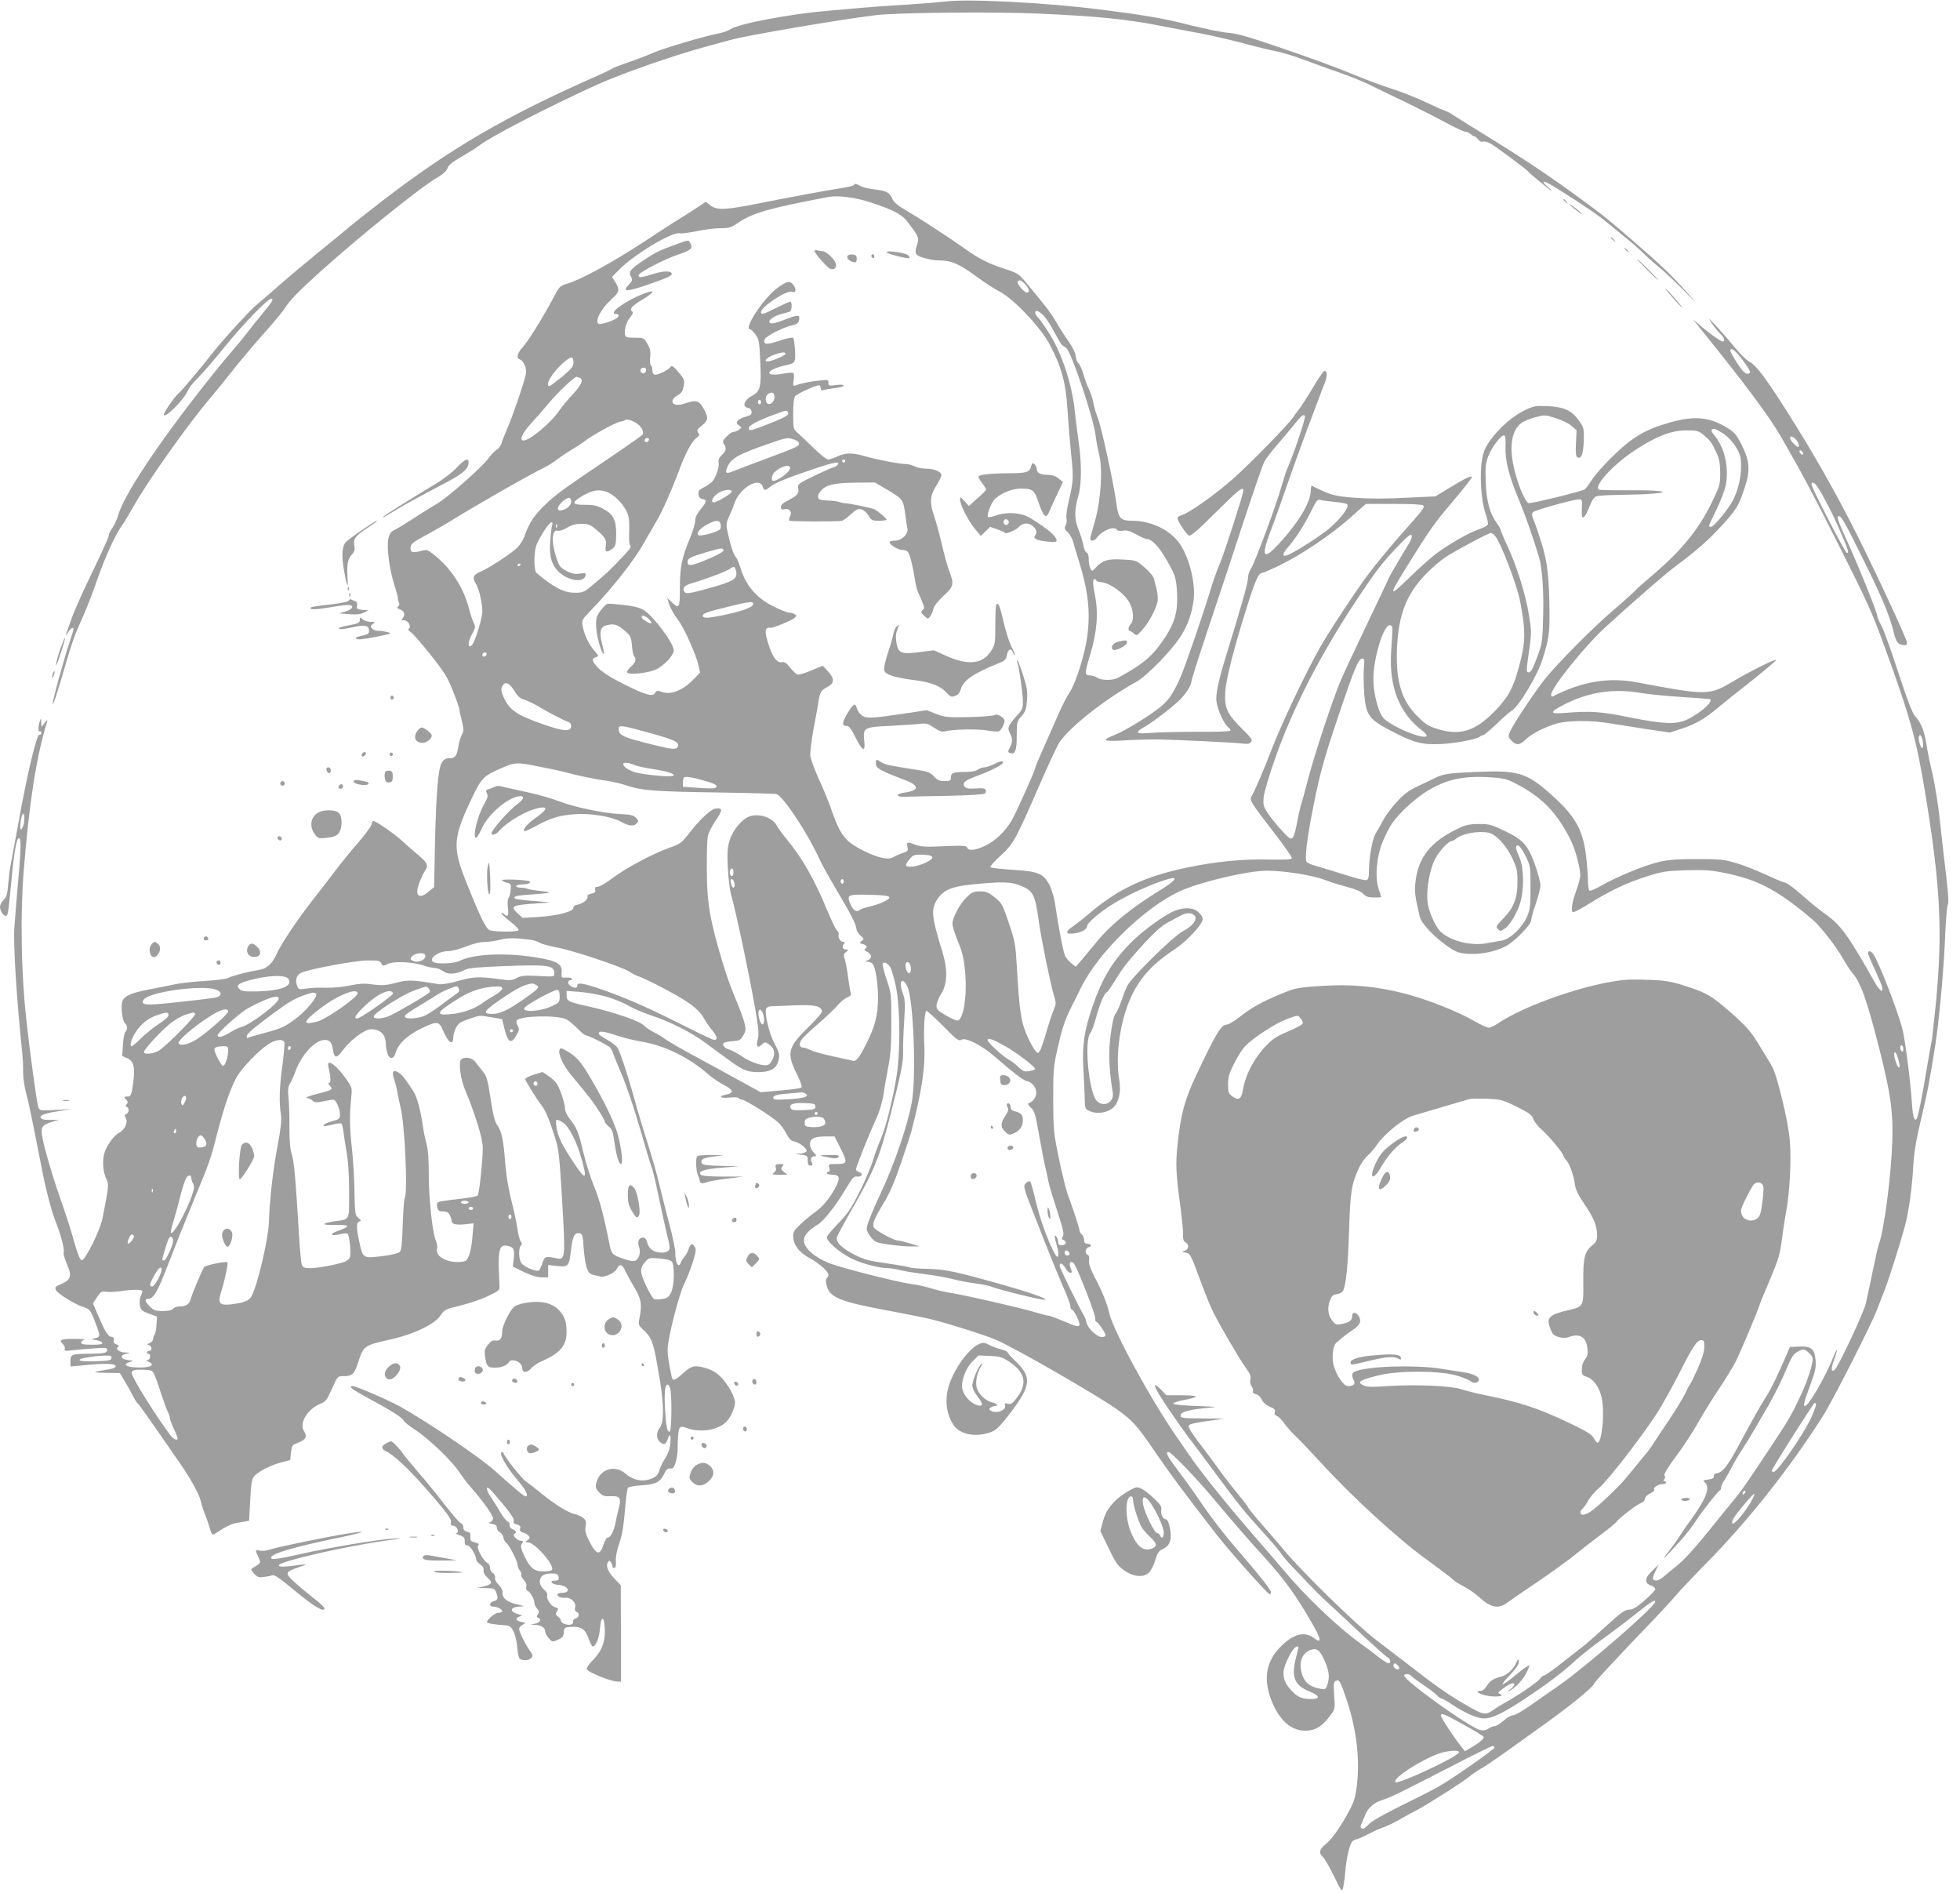 <?xml version="1.0" standalone="no"?>
<!DOCTYPE svg PUBLIC "-//W3C//DTD SVG 20010904//EN"
 "http://www.w3.org/TR/2001/REC-SVG-20010904/DTD/svg10.dtd">
<svg version="1.0" xmlns="http://www.w3.org/2000/svg"
 width="1280pt" height="1236pt" viewBox="0 0 1280 1236"
 preserveAspectRatio="xMidYMid meet">
<g transform="translate(0,1236) scale(0.1,-0.1)"
fill="#9e9e9e" stroke="none">
<path d="M6175 12350 c-33 -4 -145 -13 -250 -20 -104 -6 -233 -15 -285 -20
-52 -5 -156 -14 -230 -20 -249 -21 -589 -85 -640 -121 -14 -10 -52 -23 -85
-29 -96 -19 -358 -97 -422 -126 -32 -14 -102 -41 -157 -60 -54 -18 -103 -38
-110 -43 -6 -5 -67 -34 -136 -64 -570 -253 -926 -462 -1365 -800 -83 -64 -177
-138 -210 -166 -33 -28 -125 -103 -205 -168 -80 -65 -199 -165 -265 -223 -66
-58 -131 -114 -145 -125 -36 -29 -217 -227 -270 -295 -95 -121 -210 -258 -237
-281 -23 -20 -93 -121 -93 -135 0 -35 130 94 156 154 7 18 37 57 67 85 29 29
110 122 179 208 116 143 277 309 299 309 19 0 7 -20 -52 -92 -34 -40 -82 -100
-107 -133 -25 -33 -73 -91 -107 -130 -34 -38 -115 -138 -181 -222 -302 -385
-514 -706 -551 -833 -8 -30 -26 -69 -39 -87 -13 -17 -24 -40 -24 -51 0 -10
-47 -113 -103 -229 -57 -116 -120 -256 -140 -313 -40 -109 -45 -131 -21 -87
14 25 34 37 34 19 0 -5 -11 -42 -25 -83 -35 -102 -117 -400 -111 -406 5 -5 30
72 81 247 48 164 59 195 115 320 26 58 69 168 95 245 48 140 118 294 159 350
13 17 46 73 76 125 90 162 349 528 490 695 42 50 119 145 172 212 53 66 143
172 199 235 56 62 112 130 125 150 38 59 79 102 233 242 253 228 662 558 770
619 35 20 56 40 63 58 7 21 32 41 91 75 45 26 98 59 117 74 73 57 416 235 755
391 162 74 497 192 720 253 50 14 124 34 165 45 113 31 704 132 950 162 133
17 782 23 1067 10 367 -16 567 -36 773 -76 96 -19 227 -43 290 -55 63 -12 180
-39 260 -60 80 -22 179 -46 220 -54 41 -8 125 -33 185 -56 61 -23 162 -60 225
-81 63 -22 151 -57 195 -78 44 -22 151 -74 238 -115 86 -42 207 -103 268 -136
60 -33 118 -60 129 -60 10 0 25 -7 34 -15 8 -8 19 -15 25 -15 5 0 16 -9 24
-20 8 -12 20 -18 30 -15 8 4 29 -1 47 -10 30 -15 239 -170 250 -185 9 -12 134
-116 150 -124 8 -4 -1 6 -20 22 -58 50 -27 46 56 -7 205 -130 265 -171 344
-236 47 -38 106 -87 131 -107 25 -20 65 -56 90 -80 24 -24 73 -68 109 -97 36
-30 107 -97 159 -150 93 -95 93 -96 23 -16 -38 44 -107 116 -153 160 -89 85
-346 307 -420 363 -269 202 -449 325 -730 498 -112 69 -215 133 -229 143 -14
10 -36 22 -49 26 -14 4 -74 31 -135 60 -61 29 -158 67 -216 85 -58 18 -172 61
-255 95 -82 35 -283 109 -445 164 -233 80 -311 103 -370 107 -41 3 -151 26
-245 49 -170 44 -302 67 -600 104 -346 44 -861 70 -1000 51z"/>
<path d="M5575 11151 c-6 -5 -41 -13 -80 -19 -109 -17 -333 -59 -530 -98 -223
-45 -281 -48 -325 -16 l-31 24 -67 -44 c-37 -25 -85 -55 -107 -68 -22 -13
-125 -80 -230 -149 -201 -132 -404 -243 -495 -271 -52 -16 -57 -20 -89 -81
-71 -135 -172 -298 -206 -334 -37 -40 -45 -72 -20 -82 26 -9 47 -61 39 -96
-12 -59 -92 -291 -122 -357 -16 -36 -32 -77 -36 -92 -3 -15 -18 -36 -33 -45
-14 -9 -39 -35 -55 -58 -41 -56 -264 -253 -334 -294 -33 -19 -102 -62 -154
-96 -52 -34 -108 -68 -125 -76 -23 -11 -32 -24 -39 -58 -12 -55 7 -197 40
-303 14 -42 24 -80 23 -85 -1 -4 1 -16 6 -27 5 -12 3 -21 -6 -26 -10 -7 -7
-11 14 -19 29 -11 36 -38 15 -59 -9 -9 -7 -12 10 -12 26 0 49 -37 33 -53 -7
-7 -3 -15 14 -26 13 -9 71 -76 129 -149 91 -115 110 -146 145 -236 23 -58 41
-110 41 -117 0 -7 7 -41 16 -75 14 -56 14 -65 0 -92 -9 -17 -18 -49 -22 -73
-10 -62 -21 -79 -52 -79 -32 0 -45 -8 -60 -36 -21 -40 -34 -206 -41 -508 l-6
-298 -35 -29 c-66 -56 -95 -27 -60 61 11 29 27 62 35 74 25 34 18 51 -42 102
-32 26 -83 71 -113 99 -47 43 -166 125 -183 125 -3 0 -8 -11 -11 -24 -3 -13
-42 -66 -87 -118 -45 -51 -112 -133 -149 -183 -37 -49 -104 -136 -149 -193
-98 -125 -203 -282 -231 -344 -32 -72 -67 -104 -125 -112 -68 -11 -165 -36
-195 -51 -14 -7 -83 -16 -154 -20 -71 -4 -157 -14 -190 -21 -34 -7 -111 -23
-172 -34 -127 -25 -169 -45 -177 -87 -8 -41 4 -121 19 -134 17 -14 18 -41 3
-56 -7 -7 -14 -45 -16 -85 l-5 -73 34 -15 c42 -19 51 -58 38 -159 -12 -85 -14
-91 -42 -91 -20 0 -20 -1 -5 -18 13 -15 14 -21 4 -31 -9 -11 -9 -14 1 -18 17
-7 15 -40 -3 -47 -13 -4 -13 -9 -4 -25 17 -26 -5 -77 -41 -96 -35 -18 -77 -74
-96 -127 -18 -50 -12 -133 12 -179 16 -31 14 -48 -27 -256 -15 -76 -114 -275
-135 -271 -12 2 -26 37 -49 118 -17 63 -51 169 -74 235 -58 162 -119 366 -133
442 -14 74 -7 86 61 108 l46 14 -53 -1 c-57 -2 -82 11 -59 30 8 7 54 19 103
26 l89 15 -102 -6 c-101 -5 -103 -5 -113 18 -9 22 -56 366 -80 589 -32 299
-38 670 -15 955 35 439 82 745 152 970 5 17 2 16 -15 -5 l-21 -25 -2 30 c-1
30 -1 30 -9 5 -12 -36 -12 -72 0 -65 6 3 10 -1 10 -10 0 -10 -6 -15 -13 -12
-17 6 -83 -272 -137 -578 -22 -121 -44 -240 -49 -265 -6 -25 -13 -83 -17 -129
-6 -71 -11 -88 -30 -106 -13 -12 -24 -33 -24 -46 1 -27 21 -59 38 -59 14 0 17
23 37 235 17 184 34 278 50 273 14 -4 12 -79 -8 -298 -9 -102 -19 -228 -23
-282 -8 -119 13 -451 52 -831 3 -31 6 -85 5 -120 0 -34 9 -93 19 -132 17 -60
38 -164 105 -505 25 -131 64 -276 88 -335 32 -78 60 -183 53 -202 -4 -8 6 -41
20 -74 35 -77 28 -104 -31 -130 -46 -20 -50 -25 -37 -46 14 -22 117 -86 166
-103 55 -18 55 -18 91 -111 31 -82 31 -87 -2 -96 l-28 -7 34 -6 c19 -3 36 -11
39 -17 3 -10 -15 -13 -67 -13 -55 0 -71 3 -71 14 0 8 10 17 22 19 13 2 -13 5
-57 5 -94 2 -115 -6 -86 -32 11 -10 17 -25 14 -33 -5 -14 2 -15 48 -9 30 3 93
9 142 12 75 6 87 5 87 -9 0 -21 -19 -25 -120 -26 -113 -1 -120 -4 -120 -48 l0
-35 88 8 c140 14 207 12 207 -6 0 -11 -20 -18 -75 -26 -84 -13 -79 -16 29 -18
l74 -1 30 -50 c16 -27 41 -71 54 -98 14 -26 29 -50 34 -53 8 -4 79 -105 277
-392 72 -105 124 -200 133 -242 4 -19 16 -57 27 -85 11 -27 25 -69 32 -92 6
-24 15 -43 19 -43 5 0 32 16 60 35 29 19 69 37 89 40 20 4 49 9 63 11 l26 5 7
132 c5 104 10 137 24 156 22 30 111 76 183 94 l54 14 5 46 c7 54 4 50 53 70
45 19 54 39 33 72 -34 52 20 144 107 180 33 13 43 26 68 83 45 100 42 97 86
97 53 0 68 15 93 93 34 105 37 108 213 147 150 34 286 99 323 155 20 31 36 42
68 50 113 27 196 54 256 84 56 27 65 35 62 56 -1 14 -3 70 -5 125 -2 122 9
150 56 141 42 -8 49 -22 42 -84 l-6 -52 72 -35 c49 -23 88 -35 116 -35 l43 0
0 40 0 41 58 -7 c73 -8 79 -2 91 104 10 89 23 115 55 110 19 -3 22 -12 28 -99
4 -53 13 -113 22 -132 14 -35 18 -38 89 -52 29 -6 94 26 106 51 15 35 36 30
54 -13 10 -21 36 -69 59 -108 46 -75 52 -112 34 -203 -8 -40 -7 -44 26 -75 58
-55 67 -81 108 -332 26 -159 26 -271 0 -305 -25 -32 -25 -72 -2 -93 27 -24 39
-21 51 13 15 46 24 36 19 -22 -3 -36 -15 -69 -36 -103 -17 -27 -34 -63 -37
-78 -9 -33 -36 -52 -85 -61 -47 -8 -94 7 -136 43 -62 55 -155 34 -183 -42 -16
-42 -14 -55 14 -83 21 -21 33 -25 72 -23 61 4 72 -12 54 -78 -7 -26 -17 -70
-22 -97 -9 -52 -32 -96 -52 -96 -6 0 -19 -21 -27 -48 -22 -69 -45 -64 -88 18
-27 53 -33 72 -28 103 5 32 3 41 -16 57 -13 10 -37 21 -54 24 -41 8 -128 61
-216 133 -40 33 -86 68 -102 79 -26 17 -139 158 -149 188 -2 6 -8 7 -13 3 -14
-13 41 -106 106 -181 54 -62 75 -106 52 -106 -10 0 -65 46 -199 166 -102 92
-451 327 -625 423 -81 44 -283 131 -305 131 -32 0 -4 -22 104 -80 142 -76 223
-127 230 -146 3 -8 35 -34 72 -58 88 -56 245 -207 289 -276 20 -30 57 -79 84
-109 65 -72 138 -175 138 -195 0 -9 -8 -20 -17 -24 -14 -5 -12 -8 12 -12 21
-4 30 -11 30 -25 0 -11 9 -25 20 -30 11 -6 22 -22 23 -35 2 -14 10 -29 18 -33
17 -10 74 -120 74 -144 0 -10 7 -27 15 -37 8 -10 12 -23 9 -28 -4 -5 4 -20 16
-33 15 -16 21 -31 17 -45 -3 -13 0 -23 9 -27 17 -6 44 -55 44 -79 0 -10 8 -26
17 -36 14 -15 15 -23 6 -38 -10 -15 -9 -19 3 -24 24 -9 11 -30 -22 -37 l-29
-7 28 -1 c40 -1 67 -18 67 -41 0 -10 10 -31 23 -45 22 -26 24 -27 59 -12 30
13 37 21 40 49 3 32 5 33 48 36 65 3 92 -14 114 -76 10 -29 22 -52 27 -52 20
0 42 54 47 115 8 100 32 82 32 -23 0 -71 -26 -130 -80 -183 -23 -23 -40 -48
-38 -57 3 -18 155 -80 198 -81 l25 -1 0 315 -1 315 -41 42 c-43 46 -58 84 -43
108 9 13 11 13 20 0 5 -8 10 -21 10 -28 0 -8 6 -12 13 -9 8 2 11 19 9 45 -2
26 6 70 23 117 18 54 28 112 36 212 6 76 15 143 20 149 5 6 45 14 88 16 92 5
123 21 149 76 13 28 23 36 39 34 17 -2 24 5 34 35 7 21 13 56 14 78 3 167 5
171 64 150 91 -32 205 -11 258 46 27 29 53 90 53 122 0 36 -46 119 -91 165
-28 28 -59 47 -92 57 -80 24 -99 20 -155 -30 -56 -51 -70 -55 -76 -22 -20 94
-26 134 -26 178 0 68 74 358 109 428 16 31 40 93 55 139 21 68 24 86 13 102
-16 26 -28 21 -40 -16 -5 -16 -17 -38 -27 -49 -9 -11 -20 -28 -23 -37 -15 -44
-37 -6 -37 65 0 21 -17 104 -39 185 -21 81 -51 198 -66 261 -14 62 -47 177
-72 255 -25 77 -58 186 -73 241 -53 193 -110 370 -128 395 -10 14 -42 38 -70
53 -29 16 -52 32 -52 37 0 21 24 19 112 -9 51 -17 124 -35 162 -41 154 -24
315 -103 446 -218 25 -22 69 -51 98 -66 61 -31 67 -52 17 -62 -58 -11 -42 -28
19 -20 33 3 57 2 61 -4 3 -5 13 -10 22 -10 19 0 195 -111 236 -149 16 -14 39
-47 52 -72 18 -35 31 -48 53 -52 37 -8 88 -50 78 -65 -4 -7 -24 -13 -44 -14
-36 -1 -36 -1 8 -7 43 -6 45 -8 45 -38 0 -25 4 -33 18 -33 14 0 16 4 9 18 -12
21 -5 42 14 42 19 0 18 6 -6 30 -11 11 -20 33 -20 50 0 37 27 50 106 50 l54 0
41 -81 c46 -93 44 -99 -34 -99 -46 0 -47 -1 -41 -25 4 -15 2 -25 -5 -25 -6 0
-11 -4 -11 -10 0 -5 16 -10 35 -10 50 0 55 -22 19 -88 -37 -68 -84 -124 -137
-161 -23 -16 -63 -49 -89 -74 -38 -35 -48 -50 -48 -76 0 -59 39 -110 115 -150
51 -26 115 -84 115 -103 0 -8 -5 -19 -11 -25 -7 -7 -7 -22 1 -51 20 -75 93
-103 415 -162 94 -18 208 -40 255 -51 116 -28 361 -105 440 -139 125 -55 647
-355 780 -449 106 -75 131 -102 251 -277 105 -153 187 -264 402 -541 81 -105
330 -385 347 -391 6 -2 10 3 10 12 0 17 -70 105 -235 296 -64 74 -156 193
-205 265 -48 71 -122 175 -164 230 -74 98 -88 125 -64 125 15 0 175 -165 276
-285 171 -203 251 -295 338 -390 142 -156 215 -256 328 -453 56 -98 58 -126 7
-87 -64 47 -137 27 -223 -62 -101 -104 -112 -236 -33 -394 50 -97 117 -148
197 -149 68 0 113 27 169 104 28 37 28 41 22 127 -5 79 -4 89 12 95 22 9 28
-1 70 -126 64 -192 87 -386 66 -559 -10 -78 -18 -106 -53 -170 -57 -105 -111
-181 -153 -214 -39 -31 -44 -56 -16 -81 11 -10 43 -65 72 -124 50 -103 52
-106 60 -77 5 17 11 62 14 100 5 79 28 179 45 201 7 7 18 14 25 14 8 0 43 15
79 34 36 19 83 40 103 46 21 7 67 29 103 50 36 21 85 48 110 60 63 32 308 188
348 222 18 15 49 37 70 48 44 24 156 103 458 321 134 97 271 209 281 231 9 20
136 156 411 443 42 44 100 107 128 140 28 33 115 125 194 205 275 279 544 618
765 965 60 93 311 587 351 689 19 50 44 111 53 136 22 54 102 306 130 410 26
95 48 252 56 400 5 84 18 165 50 300 43 182 55 241 94 490 25 155 58 522 65
733 4 88 11 167 16 178 7 13 4 68 -9 181 -11 90 -30 251 -41 358 -11 107 -34
249 -49 315 -16 66 -35 156 -41 200 -14 86 -35 138 -74 180 -17 19 -50 104
-107 278 -45 139 -94 277 -110 307 -16 30 -29 60 -29 67 0 25 -135 357 -211
521 -45 97 -56 132 -40 132 17 0 41 -43 170 -305 115 -231 165 -354 190 -460
14 -57 26 -72 61 -77 20 -2 25 1 23 19 -3 23 -141 325 -272 593 -143 294 -289
557 -458 829 -177 285 -254 390 -300 410 -15 7 -56 47 -91 89 -34 43 -90 106
-123 142 -56 60 -58 61 -29 18 18 -26 43 -57 56 -69 24 -22 32 -49 15 -49 -13
0 -79 47 -141 99 l-54 46 69 -86 c267 -330 429 -548 505 -679 133 -231 202
-359 384 -721 180 -357 215 -435 291 -645 177 -487 212 -617 273 -994 95 -583
109 -882 64 -1345 -13 -126 -25 -237 -27 -245 -3 -9 -16 -83 -30 -165 -28
-175 -60 -334 -68 -341 -16 -16 -25 15 -31 103 -9 141 -45 419 -62 484 -29
116 -163 460 -192 492 -18 20 -32 22 -32 3 0 -7 20 -56 44 -107 24 -52 46
-103 48 -115 7 -44 -18 -23 -60 52 -159 282 -212 356 -309 424 -37 26 -106 82
-153 124 -47 42 -96 79 -110 82 -14 3 -72 27 -130 54 -58 27 -144 61 -192 75
-79 23 -105 26 -250 26 -115 1 -187 -4 -243 -16 -90 -19 -281 -96 -384 -156
-39 -22 -75 -38 -81 -34 -5 3 -10 36 -10 73 0 37 -7 113 -14 169 -22 164 -75
253 -238 396 -150 132 -211 149 -478 137 -184 -8 -217 -13 -275 -43 -16 -8
-65 -32 -107 -51 -61 -29 -90 -51 -138 -104 -34 -37 -73 -89 -87 -117 -14 -27
-36 -66 -48 -85 -23 -37 -45 -159 -45 -252 0 -34 -4 -50 -15 -54 -9 -4 -73 12
-143 35 -70 22 -153 47 -184 56 -31 8 -60 21 -65 27 -14 23 3 160 48 383 42
207 66 293 163 581 100 297 128 364 152 364 15 0 16 -8 11 -62 -3 -35 -2 -110
2 -167 12 -140 30 -166 166 -238 158 -83 207 -96 334 -91 101 5 235 31 256 49
5 5 14 9 21 9 6 0 44 32 85 71 41 40 87 80 102 89 48 30 170 234 202 340 40
130 45 166 44 297 -1 223 -13 336 -52 458 -19 61 -42 128 -51 149 -13 32 -14
42 -4 52 13 13 226 73 286 82 36 5 36 4 32 -72 -3 -67 17 -57 49 24 20 49 32
66 51 71 14 4 84 7 156 8 72 1 167 4 210 8 134 11 42 24 -162 22 -99 -1 -186
1 -192 4 -36 23 90 161 233 256 142 93 239 131 337 131 69 0 80 -3 110 -27 47
-39 56 -51 85 -113 21 -45 26 -70 27 -137 0 -79 -2 -84 -57 -198 -87 -178
-204 -319 -402 -485 -44 -37 -89 -77 -100 -90 -11 -12 -74 -69 -140 -125 -135
-115 -362 -344 -450 -454 -70 -89 -206 -294 -224 -339 -13 -30 -12 -35 9 -57
31 -33 55 -31 92 5 37 38 124 82 204 106 74 21 224 22 349 1 50 -8 158 -25
241 -38 l150 -22 81 27 c88 29 148 64 233 136 30 25 128 104 218 174 89 71
162 133 162 137 0 11 -164 -70 -275 -136 -163 -97 -174 -97 -630 -11 -189 36
-360 8 -557 -92 -5 -2 -8 4 -8 13 0 44 221 318 353 439 181 165 393 350 462
401 138 103 211 167 298 262 98 107 112 130 152 252 37 111 31 175 -23 281
-33 64 -46 79 -93 107 -116 71 -215 80 -376 34 -166 -48 -245 -96 -380 -229
-51 -50 -108 -115 -128 -146 -19 -30 -40 -58 -47 -62 -21 -13 -352 -94 -365
-89 -21 7 -62 101 -88 198 -42 156 -28 272 39 324 14 11 55 29 90 38 62 17 65
17 133 -4 38 -12 85 -34 104 -50 l35 -30 -4 -84 c-3 -60 -1 -87 8 -92 26 -16
40 20 43 105 2 82 1 87 -31 133 -46 66 -96 90 -203 95 -81 4 -91 2 -152 -27
-76 -36 -162 -111 -223 -193 -33 -46 -45 -72 -55 -127 -17 -97 -7 -268 21
-349 12 -34 20 -69 17 -76 -3 -8 -29 -22 -59 -32 -62 -20 -198 -98 -283 -162
-33 -25 -111 -95 -174 -156 -132 -129 -134 -120 -21 63 159 256 184 292 312
442 71 84 126 155 120 157 -13 4 -53 -16 -157 -80 l-81 -49 -194 -9 c-134 -7
-238 -7 -333 0 -137 11 -157 17 -279 78 -5 2 -8 -13 -8 -32 0 -76 -84 -214
-214 -353 -96 -103 -111 -78 -50 85 21 53 74 203 119 332 45 129 115 321 155
425 39 105 78 207 86 227 14 38 10 72 -9 65 -6 -2 -42 -55 -79 -118 -38 -63
-77 -123 -87 -134 -9 -11 -25 -32 -34 -47 -27 -43 -271 -294 -391 -401 -114
-102 -293 -229 -340 -241 -14 -3 -26 -12 -26 -19 0 -20 58 -107 76 -114 11 -4
61 39 173 151 148 147 181 174 181 143 0 -23 -120 -394 -151 -470 -17 -39 -41
-106 -54 -147 -59 -195 -172 -524 -207 -605 -49 -111 -81 -155 -149 -206 -83
-62 -218 -143 -281 -168 -90 -36 -74 -44 65 -35 67 4 169 7 227 6 137 -3 493
-20 546 -27 30 -4 44 -2 54 10 12 14 3 26 -63 91 -95 95 -112 133 -105 241 6
85 56 280 145 563 53 167 73 210 97 210 6 0 57 22 113 49 139 67 338 201 460
310 l103 91 184 0 c112 0 187 -4 191 -10 9 -15 1 -25 -142 -186 -72 -82 -168
-198 -214 -259 -85 -114 -255 -371 -320 -485 -87 -152 -251 -498 -314 -662
-39 -105 -115 -282 -130 -304 -17 -27 -12 -37 145 -240 67 -86 119 -162 117
-168 -3 -8 -49 -10 -153 -8 -169 4 -344 -13 -535 -53 -274 -58 -445 -138 -634
-298 -38 -33 -87 -71 -107 -85 -55 -36 -51 -55 10 -46 48 7 82 27 82 49 0 16
62 72 136 122 103 70 302 162 407 187 55 13 26 -19 -69 -78 -180 -109 -321
-224 -409 -332 -44 -54 -94 -113 -110 -132 l-30 -34 -28 22 c-15 12 -34 34
-41 48 -12 25 -40 169 -67 347 -6 40 -22 92 -37 120 -39 72 -73 86 -240 96
-75 5 -139 12 -144 17 -4 4 25 38 65 74 85 77 98 100 258 468 56 129 114 253
129 275 71 102 295 279 502 394 68 38 225 199 286 292 46 69 76 153 87 240 15
117 -33 297 -101 383 -65 82 -184 136 -299 136 -78 0 -91 14 -105 117 -18 132
-98 501 -121 555 -11 27 -24 71 -29 100 -6 29 -19 68 -29 88 -10 19 -26 62
-35 95 -10 33 -24 65 -32 72 -9 6 -17 27 -19 47 -2 22 -20 59 -47 98 -25 35
-61 91 -81 126 -35 60 -70 106 -192 252 -52 63 -59 67 -142 94 -115 38 -166
64 -276 142 -124 87 -287 192 -373 242 -53 31 -76 51 -88 77 -20 41 -37 49
-119 59 -32 3 -72 13 -87 21 -34 18 -33 18 -45 6z m118 -115 c156 -52 200 -77
245 -139 59 -78 65 -93 53 -129 -22 -63 -16 -75 43 -92 30 -9 70 -16 90 -16
86 0 136 -20 245 -100 58 -43 131 -90 161 -105 87 -44 263 -229 323 -340 77
-144 108 -254 118 -425 5 -80 16 -212 24 -295 17 -156 15 -176 -17 -314 -11
-46 -17 -95 -13 -108 3 -13 0 -33 -6 -44 -9 -18 -7 -25 15 -45 14 -13 30 -43
36 -67 6 -23 22 -78 36 -121 61 -195 75 -327 55 -488 -15 -116 -75 -307 -115
-367 -17 -25 -52 -93 -77 -151 -110 -247 -149 -338 -149 -345 0 -17 -126 -296
-155 -345 -45 -74 -109 -134 -175 -164 -63 -29 -105 -33 -114 -10 -5 13 -25
14 -148 9 -118 -6 -151 -4 -187 9 -58 21 -61 21 -55 -13 6 -26 3 -30 -32 -41
-22 -7 -49 -20 -61 -27 -30 -20 -101 -4 -193 42 -122 62 -150 97 -211 270 -17
50 -54 139 -82 199 -27 60 -52 128 -55 151 -2 24 7 100 21 176 14 74 29 154
32 179 10 60 17 73 59 95 46 25 47 53 3 102 l-34 36 -76 -31 c-41 -18 -82 -29
-90 -26 -8 3 -29 23 -47 45 -23 29 -38 39 -51 36 -31 -8 -58 23 -84 98 -35
100 -33 133 8 126 15 -3 141 50 157 65 13 13 13 16 0 24 -8 5 -24 10 -36 10
-11 0 -56 17 -100 39 -108 52 -183 137 -215 244 -13 40 -28 77 -35 82 -13 10
-37 85 -55 174 -8 37 -5 52 15 95 13 28 27 62 31 76 30 99 160 180 185 115 12
-31 14 -31 53 -1 34 26 104 54 287 116 126 43 171 50 150 25 -7 -8 -18 -15
-24 -15 -6 0 -62 -25 -125 -55 -111 -54 -113 -56 -108 -84 7 -33 -6 -47 -70
-80 -29 -14 -43 -28 -43 -41 0 -16 5 -19 23 -15 32 8 52 -16 37 -45 -6 -11 -9
-24 -6 -29 4 -6 275 -8 344 -2 7 1 32 19 56 41 37 34 49 40 71 34 16 -4 36
-21 47 -40 18 -31 24 -34 69 -34 27 0 49 3 49 8 0 7 -50 49 -77 66 -14 8 -155
38 -193 40 -14 1 -32 5 -40 9 -8 3 -42 8 -75 9 -52 3 -60 6 -63 23 -2 12 9 32
28 50 34 33 95 44 254 44 l89 1 89 -52 c96 -58 98 -61 112 -173 4 -27 9 -62
12 -76 7 -36 -37 -79 -82 -79 -19 0 -34 -4 -34 -9 0 -18 53 -51 80 -51 15 0
33 -6 40 -14 12 -16 33 -99 45 -181 4 -27 13 -63 20 -80 47 -109 46 -103 30
-118 -12 -13 -11 -18 11 -38 24 -22 24 -22 39 -3 8 10 17 32 21 49 4 18 29 51
65 84 67 61 71 76 39 160 -12 30 -34 111 -50 180 -16 69 -39 152 -50 183 -30
86 -27 133 15 198 20 30 34 62 33 70 -5 22 -48 40 -99 40 -26 0 -60 7 -75 15
-16 8 -42 15 -58 15 -41 0 -190 29 -266 51 -82 24 -126 24 -181 -1 -24 -11
-52 -20 -62 -20 -9 0 -51 33 -92 73 -40 39 -87 84 -104 99 -31 26 -31 28 -31
125 0 64 4 105 13 116 14 18 148 78 159 71 5 -3 8 -12 8 -21 0 -11 6 -14 23
-9 12 4 46 9 75 13 28 3 52 10 52 16 0 6 -19 7 -50 3 -46 -6 -50 -5 -50 15 0
20 -3 21 -62 14 -60 -6 -121 -19 -155 -32 -14 -5 -15 0 -10 35 4 23 3 43 -3
47 -5 3 -39 1 -75 -6 -114 -20 -105 25 10 52 82 19 80 17 77 100 -2 41 -8 78
-12 83 -5 5 -44 -3 -90 -19 -61 -19 -85 -24 -93 -16 -8 8 -9 16 -1 29 13 21
127 78 174 87 38 7 50 19 50 49 0 22 -16 20 -111 -17 -44 -17 -70 -22 -80 -16
-20 13 20 45 74 59 23 6 48 13 55 15 14 5 17 65 2 65 -6 0 -46 -18 -90 -40
-84 -42 -100 -47 -100 -28 0 35 168 146 202 133 24 -10 31 12 12 40 -23 35
-43 32 -111 -18 -88 -66 -220 -267 -174 -267 5 0 20 -15 34 -33 24 -32 26 -44
32 -179 8 -163 0 -195 -55 -223 -49 -25 -66 -71 -27 -77 14 -2 23 -11 25 -25
3 -18 -4 -24 -36 -33 -22 -5 -46 -17 -53 -26 -11 -14 -10 -18 6 -31 20 -14 20
-14 1 -29 -11 -8 -27 -14 -36 -14 -9 0 -29 -14 -45 -30 -25 -26 -28 -33 -17
-50 18 -29 15 -44 -14 -71 -18 -17 -24 -31 -21 -48 6 -29 -17 -98 -41 -124 -9
-11 -34 -28 -55 -39 -32 -16 -38 -23 -35 -46 2 -19 10 -28 26 -30 30 -5 28
-18 -13 -68 -23 -28 -35 -53 -35 -74 0 -17 -15 -68 -34 -114 -54 -129 -66
-190 -66 -325 0 -133 -4 -140 -53 -93 l-29 27 7 -25 c11 -38 35 -81 65 -120
36 -46 117 -227 131 -292 l11 -50 -48 -49 c-65 -66 -142 -96 -197 -78 -35 12
-40 11 -49 -5 -15 -28 -65 -13 -210 60 -86 44 -138 77 -162 104 -42 46 -44 58
-15 69 21 7 21 8 -10 43 -36 41 -66 105 -76 161 -7 37 -5 41 52 100 139 143
287 331 348 442 22 39 57 99 78 135 40 65 103 208 158 355 38 101 77 172 107
196 21 16 23 21 12 34 -11 14 -8 21 23 46 44 36 45 52 11 113 -29 52 -50 57
-124 31 -74 -26 -110 15 -46 53 27 16 35 29 41 61 6 38 4 46 -30 86 -37 46
-49 53 -60 35 -11 -17 -86 -52 -101 -46 -8 3 -14 16 -14 30 0 14 -4 27 -9 31
-6 3 -8 27 -5 53 4 37 0 55 -18 87 -24 40 -24 40 -83 40 -50 0 -60 3 -63 18
-7 34 8 86 34 116 15 18 20 32 14 36 -23 14 -6 36 60 76 69 40 92 67 48 53
-126 -39 -281 -144 -213 -144 18 0 20 -14 3 -27 -23 -17 -107 -45 -118 -38
-28 17 14 98 84 162 52 47 55 61 25 110 l-22 35 44 45 c96 99 346 250 397 240
14 -3 65 4 115 14 49 11 118 19 153 19 54 0 68 4 112 34 100 67 203 96 592
170 66 12 178 -3 283 -38z m1002 -532 c28 -30 32 -54 11 -54 -18 0 -68 59 -60
71 9 15 24 10 49 -17z m122 -206 c17 -18 48 -67 69 -108 22 -41 44 -78 49 -82
6 -4 18 -13 28 -20 34 -25 180 -462 192 -572 4 -34 14 -87 22 -119 26 -94 13
-303 -26 -437 -17 -58 -31 -111 -31 -117 0 -19 27 -16 42 5 37 50 115 81 133
52 4 -6 21 -8 38 -5 24 5 45 -1 87 -24 30 -17 63 -31 72 -31 30 0 76 -49 125
-133 58 -100 65 -119 70 -224 6 -112 -15 -188 -77 -283 -80 -122 -143 -176
-310 -266 -33 -18 -110 -17 -134 1 -11 8 -32 15 -48 15 -36 0 -36 11 3 141 44
145 53 270 29 386 -12 59 -14 91 -8 98 7 7 12 6 15 -2 3 -7 14 -13 26 -13 62
-1 168 -78 198 -145 23 -49 24 -108 4 -129 -17 -16 -20 -46 -6 -46 5 0 17 -8
27 -17 16 -16 19 -15 56 27 46 52 97 151 99 195 1 17 -3 48 -8 70 -6 22 -14
52 -17 66 -3 15 -30 47 -61 74 -55 47 -55 47 -144 52 -97 5 -129 -4 -175 -53
-24 -26 -24 -26 -35 -6 -6 11 -11 38 -11 60 0 25 -5 42 -14 45 -8 3 -17 24
-21 47 -4 23 -18 69 -32 103 -28 69 -28 126 1 227 20 70 20 214 0 345 -8 55
-19 145 -25 200 -16 166 -80 366 -160 497 -28 46 -62 94 -75 109 -13 14 -24
30 -24 37 0 22 26 12 57 -20z m4562 -287 c56 -75 61 -91 31 -91 -14 0 -34 21
-65 69 -25 38 -45 74 -45 80 0 29 33 4 79 -58z m-6251 37 c-4 -12 -91 -48
-116 -48 -28 0 -4 26 39 42 53 20 82 23 77 6z m-1383 -55 c0 -25 -12 -40 -73
-92 -41 -33 -78 -61 -83 -61 -35 0 19 91 92 153 49 43 64 43 64 0z m475 -47
c0 -8 -5 -18 -11 -22 -14 -8 -33 11 -25 25 10 16 36 13 36 -3z m-436 -52 c29
-11 16 -44 -42 -107 -32 -34 -72 -82 -89 -107 -36 -53 -109 -123 -176 -169
-91 -62 -96 -11 -9 84 26 28 79 88 117 134 57 68 166 171 180 171 2 0 10 -3
19 -6z m1274 -120 c4 -27 -21 -59 -42 -51 -21 8 -21 53 2 66 23 14 36 9 40
-15z m-88 -39 c0 -8 -4 -15 -10 -15 -5 0 -10 7 -10 15 0 8 5 15 10 15 6 0 10
-7 10 -15z m176 -66 c11 -18 -15 -33 -127 -77 -118 -46 -129 -49 -129 -27 0
17 57 48 160 86 89 32 87 32 96 18z m3376 -24 c8 -9 -76 -259 -117 -349 -7
-17 -23 -67 -36 -111 -31 -114 -176 -505 -199 -537 -11 -15 -20 -43 -20 -63 0
-30 -43 -184 -150 -530 -43 -142 -62 -233 -56 -274 8 -56 50 -150 76 -168 11
-8 18 -18 15 -24 -4 -5 -99 -8 -218 -7 -117 0 -252 -3 -301 -7 -101 -9 -110 1
-37 42 46 26 165 116 219 167 42 39 82 100 82 124 0 10 47 159 105 332 58 173
162 486 230 695 69 209 132 394 142 411 9 18 43 62 75 99 32 37 84 98 114 136
53 66 64 76 76 64z m-4367 -47 c34 -22 53 -57 41 -76 -3 -5 -83 -61 -178 -126
-330 -223 -383 -261 -446 -320 -78 -74 -113 -123 -142 -204 -15 -42 -35 -73
-59 -94 -47 -42 -186 -132 -234 -151 -47 -20 -54 -38 -29 -79 21 -34 42 -127
42 -183 0 -33 -38 -164 -59 -203 -6 -12 -16 -22 -21 -22 -17 0 -11 35 14 82
21 40 22 47 10 71 -8 14 -21 54 -30 89 -37 146 -122 274 -239 363 -35 27 -39
28 -82 16 -52 -13 -67 -6 -61 30 2 18 23 34 89 69 47 25 119 66 160 91 172
107 499 294 619 354 30 15 73 42 95 60 22 17 63 44 90 60 28 16 66 41 85 56
47 37 199 120 230 126 13 2 27 6 29 9 11 10 44 2 76 -18z m7101 -70 c30 -21
61 -54 81 -88 29 -48 33 -64 33 -126 0 -74 -19 -152 -52 -219 -28 -56 -126
-175 -143 -175 -8 0 -15 3 -15 6 0 3 23 52 50 108 28 57 55 129 61 162 21 114
-9 243 -74 320 -26 30 -26 44 -1 44 6 0 33 -15 60 -32z m-1424 -84 c-4 -87 23
-195 85 -341 38 -91 94 -248 133 -378 21 -71 32 -215 28 -383 -4 -158 -7 -184
-30 -247 -36 -100 -49 -125 -65 -125 -17 0 -16 9 4 149 15 108 15 121 -2 225
-21 134 -79 319 -140 450 -25 53 -45 101 -45 107 0 5 -11 25 -24 42 -46 63
-69 143 -73 267 -4 100 -2 122 16 171 23 60 86 142 105 136 7 -2 10 -28 8 -73z
m1906 34 c9 -15 13 -31 8 -35 -8 -9 -56 41 -56 58 0 19 31 4 48 -23z m-7500
10 c-6 -18 -28 -21 -28 -4 0 9 7 16 16 16 9 0 14 -5 12 -12z m951 1 c21 -8 31
-17 29 -28 -3 -16 -16 -22 -268 -116 -69 -26 -142 -54 -163 -62 -45 -19 -54
-13 -37 27 23 57 71 84 265 151 121 43 128 44 174 28z m6585 -85 c4 -10 1 -14
-6 -12 -15 5 -23 28 -10 28 5 0 13 -7 16 -16z m-6254 -54 c0 -5 -4 -10 -10
-10 -5 0 -10 5 -10 10 0 6 5 10 10 10 6 0 10 -4 10 -10z m-360 -45 c0 -29 -99
-99 -117 -82 -3 3 -3 17 1 31 10 41 116 88 116 51z m6708 -122 c36 -53 101
-178 151 -295 52 -120 58 -138 42 -138 -11 0 -231 427 -231 447 0 21 18 15 38
-14z m-7907 -34 c45 -15 104 -73 130 -126 17 -35 20 -58 18 -128 -2 -46 0 -87
4 -91 13 -14 7 -23 -58 -91 -86 -90 -89 -92 -172 -162 -69 -59 -74 -61 -128
-61 -73 0 -136 32 -252 130 -16 13 -17 120 -3 171 12 44 85 159 101 159 7 0 9
-8 4 -22 -4 -13 -9 -60 -12 -106 -7 -99 11 -156 62 -201 63 -55 156 -66 168
-21 5 19 2 21 -36 15 -32 -5 -52 -1 -87 17 -41 21 -47 29 -67 88 -34 99 -29
189 10 175 9 -4 35 5 60 19 31 19 58 26 94 26 44 0 57 -5 94 -36 62 -51 72
-69 65 -110 -8 -40 8 -45 44 -16 20 16 23 28 24 93 1 94 -19 133 -89 169 -39
20 -64 25 -117 24 -79 0 -87 12 -31 48 75 47 117 56 174 37z m817 -1 c-5 -14
-96 -67 -115 -68 -23 0 -14 28 18 54 33 28 104 38 97 14z m-1048 -63 c0 -25
-29 -51 -64 -57 -31 -5 -30 20 2 52 38 37 62 39 62 5z m4985 -2 c39 -3 76 -10
82 -15 18 -14 -30 -81 -106 -150 -57 -51 -250 -175 -291 -185 -31 -8 -24 15
18 62 47 54 102 141 148 234 31 64 39 72 57 67 12 -4 54 -9 92 -13z m-4010
-142 c3 -10 3 -25 0 -33 -8 -20 -133 -54 -146 -41 -14 14 17 47 66 72 49 26
72 27 80 2z m-1068 -23 c-3 -8 -6 -5 -6 6 -1 11 2 17 5 13 3 -3 4 -12 1 -19z
m6125 -55 c38 -43 146 -323 166 -433 37 -194 36 -265 -10 -430 -37 -136 -71
-197 -160 -287 -126 -127 -222 -157 -366 -114 -62 19 -81 31 -132 81 -106 103
-145 229 -137 440 9 229 63 365 196 499 36 37 91 83 122 104 68 44 279 157
295 157 6 0 18 -8 26 -17z m-542 -8 c0 -9 -11 -32 -24 -53 -37 -59 -126 -211
-126 -215 0 -3 -60 -130 -134 -284 -73 -153 -154 -325 -179 -383 -52 -121
-175 -492 -218 -660 -16 -63 -36 -135 -44 -160 -7 -25 -19 -78 -26 -118 -7
-40 -18 -80 -26 -90 -12 -15 -18 -12 -69 42 -30 32 -72 83 -91 112 -34 51 -35
57 -30 113 4 33 37 145 79 262 110 312 292 666 516 1004 132 201 177 259 276
363 80 83 96 94 96 67z m-4495 -85 c6 -10 -37 -35 -134 -74 -78 -31 -101 -33
-101 -6 0 24 17 33 121 64 95 28 106 30 114 16z m-1325 -94 c0 -3 -4 -8 -10
-11 -5 -3 -10 -1 -10 4 0 6 5 11 10 11 6 0 10 -2 10 -4z m1406 -41 c14 -55
-10 -70 -192 -120 -106 -29 -131 -33 -142 -22 -21 21 -3 46 42 58 66 17 233
79 253 95 26 19 32 17 39 -11z m112 -221 c-4 -21 -78 -47 -207 -73 -90 -18
-121 -19 -121 -1 0 15 22 23 155 56 152 38 178 41 173 18z m4175 -169 c0 -17
-4 -79 -8 -140 -15 -229 54 -404 205 -517 19 -14 31 -30 27 -34 -25 -25 -244
68 -286 122 -34 44 -65 173 -62 265 5 141 70 345 109 337 12 -3 17 -12 15 -33z
m-5915 -157 c-6 -18 -28 -21 -28 -4 0 9 7 16 16 16 9 0 14 -5 12 -12z m180
-237 c23 -38 39 -52 66 -59 19 -6 61 -26 93 -45 69 -41 171 -94 196 -101 9 -3
17 -14 17 -25 0 -40 -46 -38 -180 9 -176 61 -224 94 -262 180 -15 34 -17 50
-9 67 17 37 45 28 79 -26z m7362 -16 c47 -8 166 -20 265 -26 99 -6 182 -13
183 -14 19 -17 -51 -81 -142 -129 -71 -38 -159 -35 -383 10 -187 38 -257 43
-412 30 -116 -10 -118 2 -10 57 158 80 321 103 499 72z m-6465 -264 c152 -42
182 -57 172 -85 -8 -21 -32 -20 -136 5 -225 55 -251 66 -251 112 0 25 23 22
215 -32z m8301 -45 c8 -48 -1 -68 -15 -33 -14 35 -14 67 -1 67 5 0 12 -16 16
-34z m-9016 -175 c58 -11 130 -27 160 -35 71 -20 199 -46 275 -56 33 -5 88
-18 122 -30 97 -32 182 -38 583 -44 207 -3 383 -8 392 -11 46 -18 202 -254
280 -425 13 -30 61 -116 105 -190 96 -162 134 -234 136 -265 1 -12 13 -32 27
-44 24 -20 24 -22 7 -35 -16 -13 -16 -14 8 -20 26 -7 32 -20 14 -32 -7 -4 -2
-11 13 -18 32 -16 35 -44 6 -55 -22 -9 -22 -10 -2 -10 12 -1 26 -7 32 -13 20
-25 36 -124 36 -223 0 -110 -19 -186 -76 -299 -48 -95 -67 -119 -92 -111 -11
3 -71 16 -131 29 -61 13 -125 31 -142 40 -18 9 -39 16 -47 16 -23 0 -30 20
-15 46 7 14 58 63 113 110 54 47 112 102 128 122 16 20 43 42 60 49 22 10 28
17 24 30 -4 10 -11 53 -17 98 -5 44 -15 97 -21 118 -10 33 -9 39 8 52 17 13
17 14 2 15 -23 0 -32 18 -18 35 10 12 9 15 -3 15 -19 0 -36 29 -30 48 3 7 -2
19 -10 25 -8 7 -36 64 -62 127 -87 210 -164 346 -271 475 -27 33 -55 72 -62
86 -27 51 -113 80 -176 59 -49 -16 -109 -88 -131 -156 -14 -46 -17 -78 -12
-178 3 -66 13 -146 21 -176 34 -119 119 -522 161 -764 19 -112 22 -151 14
-180 -13 -48 -3 -63 25 -37 20 19 24 19 44 5 36 -25 45 -50 32 -90 -6 -19 -20
-39 -31 -45 -28 -15 -114 12 -177 56 -28 19 -62 37 -76 41 -31 7 -53 31 -40
44 5 5 31 10 59 12 44 3 51 7 68 36 18 30 19 40 9 83 -7 27 -32 96 -56 152
-24 56 -60 154 -79 217 -91 298 -111 411 -111 640 -1 96 2 191 7 212 4 20 25
62 47 95 52 75 52 91 0 83 -28 -4 -100 -71 -161 -150 -58 -75 -64 -79 -137
-105 -107 -38 -279 -129 -370 -197 -42 -32 -87 -58 -99 -58 -16 0 -20 -5 -16
-19 4 -15 -2 -21 -26 -26 -17 -4 -28 -11 -25 -16 10 -16 -26 -48 -61 -55 -22
-4 -32 -11 -31 -22 2 -24 -108 -52 -230 -59 l-101 -6 -34 31 c-49 44 -33 53
108 62 65 4 109 8 98 9 -11 1 -64 6 -118 10 -53 4 -100 11 -104 14 -14 15 12
21 112 27 58 4 108 9 110 12 3 3 -24 8 -60 11 -36 4 -71 10 -77 13 -7 4 -27 8
-45 8 -47 1 -41 21 7 21 37 1 59 9 49 20 -11 10 -179 18 -179 8 0 -6 13 -13
29 -16 27 -6 29 -9 26 -47 -1 -22 -8 -46 -14 -53 -6 -8 -8 -33 -4 -65 6 -52
-1 -64 -25 -40 -6 6 -14 9 -17 6 -4 -3 21 -27 55 -53 34 -26 59 -52 57 -58 -4
-12 -136 -13 -185 -2 -27 7 -61 76 -157 315 -92 230 -88 288 40 556 58 121 72
136 172 181 111 49 110 49 283 14z m601 15 c19 -8 68 -19 109 -25 101 -16 150
-30 150 -43 0 -12 -120 -5 -225 13 -55 10 -105 39 -105 61 0 12 34 10 71 -6z
m472 -107 c64 -19 79 -30 57 -44 -6 -4 -55 -3 -110 1 l-100 7 0 27 c0 14 3 30
7 34 9 9 57 1 146 -25z m5157 23 c65 -6 87 -14 164 -57 149 -84 238 -180 321
-345 33 -65 65 -184 65 -237 0 -15 -12 -59 -26 -98 -27 -73 -36 -132 -23 -141
5 -2 39 14 76 37 175 108 271 154 418 200 88 28 118 33 245 37 123 3 163 1
255 -18 217 -44 344 -111 572 -304 51 -44 151 -171 196 -250 22 -39 50 -82 62
-96 56 -63 95 -171 180 -505 72 -286 89 -405 83 -595 -8 -229 -54 -586 -88
-674 -6 -16 -24 -97 -41 -180 -17 -83 -37 -178 -45 -211 -17 -65 -183 -417
-203 -430 -24 -14 -25 7 -3 67 28 79 22 87 -8 11 -50 -125 -159 -313 -183
-313 -13 0 -6 26 38 145 30 82 36 110 32 154 -6 74 -29 93 -109 89 l-59 -3
-26 -60 c-58 -134 -95 -211 -129 -264 -34 -52 -101 -172 -179 -318 -68 -127
-103 -173 -135 -180 -21 -4 -29 -11 -28 -22 2 -12 -7 -17 -36 -21 -33 -4 -37
-7 -24 -17 40 -34 12 -108 -100 -261 -26 -35 -55 -79 -66 -96 -10 -17 -41 -60
-69 -96 -56 -72 -34 -53 68 60 38 41 84 100 103 130 40 62 150 203 163 208 5
2 9 11 9 20 0 10 9 31 21 47 11 17 34 57 51 90 17 33 47 85 68 115 20 31 55
87 77 125 22 39 67 117 101 175 33 58 80 152 103 209 34 81 49 108 73 122 41
25 52 24 82 -7 22 -21 25 -31 19 -62 -8 -45 -31 -112 -57 -172 -69 -155 -90
-192 -231 -403 -137 -207 -176 -263 -221 -317 -25 -30 -82 -100 -126 -155
-123 -154 -200 -240 -254 -282 -27 -21 -62 -50 -79 -65 -30 -28 -61 -36 -72
-18 -3 5 4 29 16 52 l21 43 -41 -40 c-51 -48 -54 -81 -11 -96 17 -6 30 -17 30
-25 0 -7 -32 -40 -70 -74 -54 -46 -78 -60 -103 -60 -27 -1 -51 -19 -147 -106
-63 -58 -137 -123 -165 -144 -27 -21 -90 -70 -140 -109 -49 -39 -95 -71 -102
-71 -6 0 -18 -9 -26 -21 -15 -21 -150 -114 -227 -155 -25 -14 -60 -36 -79 -49
-45 -33 -64 -31 -142 13 -135 75 -224 137 -420 290 -48 37 -140 107 -204 156
-129 98 -479 440 -606 592 -40 49 -106 125 -145 169 -39 44 -76 90 -83 103 -6
12 -38 53 -70 92 -32 38 -89 111 -125 162 -37 51 -96 131 -132 177 -36 46 -64
91 -62 100 2 12 29 19 118 32 l115 16 -142 2 c-134 1 -143 2 -143 20 0 23 57
38 180 49 69 6 63 7 -74 12 -88 3 -151 9 -153 15 -2 6 27 16 63 23 112 21 110
31 -5 32 l-104 0 -35 37 c-68 69 -46 12 49 -126 51 -75 110 -158 131 -186 22
-27 101 -134 177 -236 153 -207 188 -250 309 -383 46 -50 97 -110 113 -132 15
-23 52 -66 81 -96 29 -29 76 -78 103 -108 28 -30 73 -75 100 -100 28 -25 128
-118 222 -207 95 -89 182 -167 193 -173 22 -12 27 -40 7 -40 -7 0 -33 17 -59
37 -26 21 -82 63 -124 93 -147 105 -360 309 -508 486 -28 33 -105 123 -171
199 -183 210 -359 428 -438 544 -40 57 -77 111 -83 120 -171 247 -413 691
-439 805 -16 68 -46 143 -102 249 -24 48 -34 78 -31 99 3 19 0 32 -9 35 -20 8
-16 44 7 50 24 6 16 23 -11 23 -13 0 -19 7 -19 24 0 13 -7 29 -15 36 -8 7 -15
18 -15 25 0 15 -39 133 -73 225 -14 36 -41 145 -61 243 -35 170 -37 187 -38
385 0 190 2 217 26 326 32 141 49 192 85 266 16 30 47 93 70 140 113 232 423
532 653 634 139 61 438 131 563 131 115 0 301 -30 379 -61 34 -13 98 -33 144
-45 54 -14 90 -29 105 -45 17 -18 33 -24 70 -24 26 0 47 1 47 3 0 2 -7 25 -16
51 -26 76 -15 210 26 311 18 44 47 100 65 125 52 71 154 163 233 210 132 78
248 99 442 82z m-9614 -298 c-4 -18 -12 -36 -18 -40 -12 -8 -4 78 9 99 11 18
16 -18 9 -59z m5918 -210 c25 -10 19 -22 -22 -43 -45 -23 -105 -36 -128 -27
-13 5 -11 11 12 41 24 31 31 35 74 35 27 0 55 -3 64 -6z m-1284 -109 c0 -14
-4 -25 -9 -25 -12 0 -19 21 -13 38 8 21 22 13 22 -13z m5 -65 c9 -27 -6 -50
-16 -24 -4 10 -8 25 -8 32 -1 20 17 14 24 -8z m715 5 c0 -8 -4 -15 -10 -15 -5
0 -10 7 -10 15 0 8 5 15 10 15 6 0 10 -7 10 -15z m1145 -24 c93 -35 104 -56
130 -243 16 -115 76 -407 99 -482 14 -44 13 -53 -1 -85 -9 -20 -33 -92 -53
-161 -25 -85 -41 -125 -51 -125 -16 0 -63 82 -91 163 -22 64 -34 158 -47 394
-9 155 -12 171 -53 292 -41 122 -45 130 -92 167 -41 33 -56 39 -96 39 -42 0
-53 -5 -87 -38 -45 -44 -93 -133 -93 -174 0 -15 16 -67 36 -115 28 -66 38
-109 46 -187 15 -158 -7 -314 -46 -329 -7 -3 -42 12 -77 32 -57 34 -64 41 -63
68 1 16 14 49 29 72 42 62 45 158 11 271 -74 239 -78 284 -33 351 39 59 96 82
232 95 182 18 243 17 300 -5z m-847 -79 c5 -15 -62 -46 -133 -62 -27 -6 -55
-16 -62 -22 -20 -16 -42 -2 -59 38 -26 62 -20 65 122 62 92 -2 129 -7 132 -16z
m-2345 -278 c21 -2 48 -11 61 -19 12 -8 60 -21 107 -30 101 -17 430 -127 479
-159 19 -13 46 -26 60 -31 32 -9 165 -76 255 -128 98 -57 143 -95 173 -147 14
-25 38 -60 54 -78 31 -36 36 -62 13 -62 -8 0 -79 33 -158 73 -242 122 -356
174 -509 232 -171 63 -228 76 -228 51 0 -18 -13 -20 -41 -6 -23 13 -25 40 -3
40 8 0 12 4 9 10 -3 5 -21 9 -38 7 -31 -2 -32 -1 -29 34 5 57 -31 77 -181 100
-197 30 -398 20 -486 -25 -30 -16 -134 -22 -165 -10 -47 18 22 74 91 74 23 0
75 13 116 30 47 19 94 30 124 30 26 0 71 7 98 14 46 13 99 13 198 0z m-686
-100 c10 -31 -53 -56 -86 -35 -12 8 -12 12 -2 25 20 24 81 31 88 10z m-287
-54 c10 -19 12 -19 42 -4 38 20 168 14 238 -11 23 -8 55 -15 70 -15 15 0 39
-10 54 -21 31 -24 84 -21 140 8 24 13 80 18 256 25 290 11 330 6 330 -47 0
-23 -1 -23 -105 -17 -90 4 -110 2 -140 -13 -31 -17 -42 -18 -123 -7 -127 17
-162 15 -265 -14 -53 -15 -104 -23 -122 -20 -165 28 -202 30 -271 11 -74 -20
-99 -21 -181 -10 -35 5 -75 2 -126 -9 -44 -10 -108 -16 -154 -15 -43 2 -102
-1 -130 -5 -51 -8 -53 -7 -63 19 -14 38 -3 71 30 85 61 25 347 78 427 79 73 1
84 -1 93 -19z m3324 -25 c8 -13 25 -70 37 -127 27 -131 30 -415 5 -579 -23
-147 -71 -341 -105 -419 -16 -36 -39 -99 -51 -140 -13 -41 -52 -133 -88 -205
-56 -109 -78 -142 -139 -204 -40 -41 -73 -81 -73 -90 0 -26 77 -94 151 -133
62 -34 187 -68 247 -68 14 0 53 -6 86 -14 34 -8 106 -19 161 -26 55 -6 136
-21 180 -32 44 -11 111 -24 149 -28 39 -5 81 -14 95 -19 56 -23 351 -95 358
-87 9 9 -112 51 -294 102 -300 84 -355 96 -485 100 -54 1 -102 5 -107 9 -6 3
-72 15 -148 26 -116 16 -150 25 -211 56 -84 42 -126 84 -116 117 4 11 39 77
78 146 162 280 197 363 267 635 74 286 89 362 87 435 -1 36 2 124 7 196 7 115
6 138 -10 181 -28 77 -5 110 30 43 40 -77 60 -584 30 -755 -26 -147 -113 -404
-203 -595 -61 -130 -92 -210 -92 -234 0 -12 13 -36 29 -55 26 -32 35 -35 117
-47 49 -7 114 -13 144 -12 l55 0 -60 19 c-33 10 -68 19 -78 19 -30 0 -155 69
-162 88 -8 26 6 58 67 159 37 60 69 134 111 256 32 95 63 188 68 207 68 258
93 426 85 570 -5 107 2 220 15 220 5 0 54 -45 109 -100 88 -89 102 -99 118
-89 29 18 133 -35 221 -112 120 -105 192 -159 211 -159 10 0 28 -12 40 -27 33
-42 17 -97 -34 -117 -6 -2 1 -14 16 -28 24 -20 29 -40 53 -173 14 -82 32 -175
39 -205 8 -30 17 -73 21 -95 3 -22 29 -109 57 -194 41 -126 49 -158 39 -173
-9 -15 -8 -20 4 -24 25 -10 18 -34 -10 -34 -20 0 -25 5 -25 24 0 13 -7 29 -15
36 -11 9 -10 -2 5 -56 23 -79 12 -107 -18 -48 -45 88 -92 221 -118 332 -15 64
-31 121 -35 126 -5 6 -16 3 -28 -8 -20 -18 -18 -28 44 -186 8 -19 44 -111 80
-204 36 -92 88 -219 115 -281 28 -61 50 -121 50 -133 0 -12 5 -22 10 -22 11 0
49 -75 50 -97 0 -20 -20 -16 -107 22 -45 19 -88 35 -96 35 -9 0 -51 11 -94 24
-85 26 -449 110 -553 126 -36 6 -92 19 -125 30 -33 10 -85 22 -115 25 -89 11
-458 104 -545 138 -98 39 -165 99 -165 148 0 33 31 68 91 104 40 24 120 127
186 238 40 68 49 78 71 75 31 -4 42 21 13 29 -12 3 -21 12 -21 19 0 15 87 232
138 344 17 36 35 101 42 145 6 44 21 127 32 185 15 80 19 148 19 288 0 178 0
185 -31 277 -17 52 -29 99 -25 104 8 14 31 3 49 -24z m134 1 c5 -42 -15 -56
-28 -21 -6 16 -8 35 -5 43 8 22 30 8 33 -22z m-4064 -78 c29 -47 -48 -77 -206
-81 -79 -2 -100 1 -114 15 -23 23 -11 35 52 54 128 37 249 42 268 12z m1617
-39 c27 -14 17 -25 -85 -96 -100 -69 -150 -92 -198 -93 -70 0 -62 16 47 92 84
58 133 86 175 99 35 10 39 10 61 -2z m-701 -24 c8 -10 10 -19 4 -25 -20 -20
-232 -143 -268 -156 -48 -18 -96 -18 -95 -1 0 22 181 139 259 168 91 33 85 32
100 14z m197 -2 c4 -11 -1 -22 -17 -32 -14 -9 -56 -40 -95 -70 -38 -29 -88
-62 -110 -72 -42 -19 -120 -25 -129 -10 -7 12 6 22 105 82 46 28 99 60 117 72
31 19 97 46 115 47 4 0 11 -8 14 -17z m283 2 c0 -8 -21 -26 -47 -42 -27 -15
-62 -37 -79 -50 -50 -37 -119 -63 -196 -73 -125 -15 -114 9 45 106 78 47 155
71 240 73 26 1 37 -3 37 -14z m-1871 -6 c45 -16 42 -45 -6 -53 -66 -11 -305
-37 -384 -43 -79 -6 -102 4 -79 32 41 50 378 96 469 64z m2246 -44 c0 -38 -2
-41 -50 -64 -51 -25 -141 -39 -171 -27 -16 6 -16 8 -1 23 25 25 190 113 207
110 10 -1 15 -14 15 -42z m-1320 19 c0 -26 -201 -166 -260 -183 -105 -29 -99
-2 18 86 112 86 242 137 242 97z m232 0 c4 -12 -214 -164 -234 -164 -26 0 -11
25 50 83 85 81 172 119 184 81z m1388 -20 c50 -14 115 -40 145 -58 30 -18 99
-48 153 -66 123 -40 261 -110 357 -181 41 -31 104 -77 140 -103 97 -72 130
-86 200 -86 74 0 114 19 129 61 16 47 14 60 -23 130 -34 64 -64 193 -53 223 3
8 18 16 34 16 15 0 84 3 153 6 131 5 171 -4 178 -38 2 -9 -34 -51 -87 -103
-137 -134 -146 -168 -76 -310 24 -48 34 -80 29 -85 -6 -6 -68 -15 -138 -20
l-129 -11 -131 72 c-72 40 -204 112 -293 160 -90 48 -177 99 -195 112 -18 14
-53 35 -77 47 -24 12 -54 32 -68 46 -30 30 -204 89 -378 127 -112 25 -125 32
-125 67 l0 30 83 -6 c45 -3 123 -17 172 -30z m-1890 16 c10 -17 -59 -102 -122
-152 -78 -61 -105 -73 -218 -103 -53 -14 -101 -28 -107 -31 -6 -4 -8 1 -6 12
3 17 43 51 168 144 99 73 142 99 200 120 63 22 76 24 85 10z m-245 -30 c0 -31
-186 -172 -245 -186 -16 -4 -50 -20 -74 -36 -48 -30 -85 -37 -79 -15 4 17 132
133 183 165 22 14 73 40 114 58 68 30 101 34 101 14z m-330 -84 c0 -16 -122
-125 -198 -177 -55 -37 -113 -51 -126 -31 -10 16 113 121 219 185 61 38 105
48 105 23z m3500 -54 c0 -22 -4 -32 -12 -30 -15 5 -31 65 -23 87 6 14 8 14 21
-3 8 -11 14 -35 14 -54z m-3890 30 c0 -11 -24 -33 -62 -57 -35 -22 -88 -66
-120 -97 -31 -32 -60 -54 -62 -49 -12 19 19 88 61 132 32 34 61 53 101 68 72
25 82 25 82 3z m175 8 c7 -11 -191 -212 -238 -240 -34 -21 -97 -27 -97 -9 0
18 118 145 176 190 29 22 73 47 96 54 54 17 55 17 63 5z m1934 -22 l70 -12 11
-45 c26 -110 46 -124 83 -59 19 32 20 39 7 62 -8 16 -10 30 -4 35 32 30 269
34 324 5 14 -7 45 -33 70 -58 24 -25 49 -46 55 -46 18 0 149 -66 161 -81 6 -8
14 -23 17 -34 3 -11 29 -74 57 -140 29 -66 83 -226 120 -355 37 -129 73 -248
80 -265 6 -16 27 -106 46 -199 19 -92 43 -198 52 -235 10 -36 17 -74 15 -83
-5 -22 -36 -32 -77 -24 -38 7 -62 30 -71 69 -5 17 -14 27 -26 27 -26 0 -38
-27 -26 -60 13 -34 2 -76 -22 -90 -14 -7 -34 -4 -76 10 -77 26 -82 32 -95 98
-37 187 -65 291 -100 375 -22 52 -53 152 -70 221 -32 137 -42 161 -89 220 -17
22 -31 51 -31 66 0 34 -32 131 -54 164 -9 15 -34 37 -55 51 l-38 26 -57 -18
c-31 -9 -56 -22 -56 -28 0 -11 76 -134 110 -177 23 -30 46 -84 84 -203 24 -72
29 -113 47 -411 22 -374 21 -391 -34 -380 -73 15 -79 14 -94 -29 -7 -22 -18
-44 -23 -49 -13 -13 -97 21 -115 47 -18 25 -20 98 -3 115 8 8 8 15 -1 26 -7 8
-17 45 -22 83 -5 37 -23 122 -40 188 -19 75 -34 165 -40 245 -11 148 -23 203
-52 244 -16 22 -27 68 -43 172 -20 128 -25 147 -53 181 -17 21 -39 49 -49 62
-21 28 -77 34 -93 10 -15 -22 0 -128 28 -194 66 -158 116 -321 116 -379 0 -81
-23 -298 -33 -311 -6 -7 -61 -17 -128 -24 -65 -7 -124 -16 -131 -20 -8 -5 -10
-18 -5 -34 5 -22 12 -27 38 -27 25 0 35 -6 44 -25 7 -14 12 -32 12 -39 0 -19
34 -26 93 -19 l50 6 -7 -80 c-6 -80 -20 -137 -39 -160 -5 -8 -31 -13 -59 -13
-83 0 -148 43 -133 89 3 10 -2 35 -10 55 -22 53 -46 285 -45 441 0 86 -4 148
-14 183 -8 29 -20 85 -25 125 -14 95 -38 186 -59 218 -54 84 -75 110 -97 125
-37 24 -49 8 -31 -42 7 -22 17 -59 21 -84 4 -25 13 -70 21 -100 28 -115 48
-559 27 -592 -4 -7 -10 -86 -13 -175 -4 -127 -8 -166 -20 -177 -10 -10 -53
-20 -118 -28 -123 -14 -122 -15 -146 95 -20 97 -20 123 0 131 14 5 13 9 -6 24
-21 17 -22 27 -25 172 -1 85 -9 209 -16 275 -16 138 -17 231 -6 330 7 68 7 72
-22 115 -69 104 -143 158 -126 93 15 -62 17 -103 5 -103 -9 0 -7 -6 4 -19 17
-18 17 -20 -1 -29 -10 -5 -43 -15 -73 -22 -59 -14 -96 -29 -71 -30 8 0 22 -7
32 -16 15 -13 26 -14 69 -5 28 6 58 11 66 11 18 0 44 -58 44 -98 0 -27 -5 -30
-52 -43 -28 -8 -53 -19 -55 -26 -3 -8 12 -7 53 3 31 9 60 12 64 7 5 -4 10 -28
13 -53 3 -25 12 -85 21 -135 10 -59 16 -148 16 -258 0 -191 7 -177 -95 -191
-88 -12 -88 -27 0 -24 47 2 81 -1 83 -7 2 -5 -22 -18 -53 -29 -65 -21 -62 -40
3 -25 24 5 47 7 52 4 11 -7 24 -127 16 -153 -4 -11 -19 -24 -34 -30 -52 -19
-177 -42 -225 -42 -40 0 -49 4 -56 23 -5 12 -14 112 -20 222 -21 344 -30 448
-46 500 -11 35 -15 88 -15 175 1 69 -2 155 -6 192 -5 52 -3 73 8 90 8 13 25
49 37 82 41 111 129 206 191 206 35 0 46 -14 55 -67 8 -53 24 -54 60 -5 52 71
146 142 187 142 64 0 98 -35 98 -101 0 -14 5 -40 11 -58 14 -40 39 -38 52 4
20 63 76 115 170 161 103 49 114 48 142 -18 34 -78 65 -97 65 -40 0 15 8 42
18 61 14 29 28 39 82 57 80 27 66 26 149 12z m141 -88 c0 -5 -4 -10 -10 -10
-5 0 -10 5 -10 10 0 6 5 10 10 10 6 0 10 -4 10 -10z m3217 -102 c74 -42 193
-133 193 -147 0 -5 -17 -11 -37 -14 -33 -6 -42 -2 -73 27 -19 19 -46 39 -60
46 -38 20 -140 113 -140 128 0 19 31 8 117 -40z m-4710 27 c3 -9 -3 -77 -13
-153 -20 -142 -22 -244 -9 -322 5 -34 -1 -87 -23 -205 -30 -158 -51 -349 -56
-495 -3 -108 -72 -402 -112 -481 -15 -31 -51 -45 -132 -55 -81 -9 -92 6 -67
84 23 72 46 184 40 190 -9 9 -144 -19 -152 -31 -13 -18 -80 -178 -88 -210 -8
-32 -32 -47 -73 -47 -16 0 -35 -7 -42 -15 -8 -10 -31 -15 -67 -15 -47 0 -59 4
-84 29 -33 34 -37 51 -11 51 35 0 62 47 132 230 39 102 111 282 160 400 111
268 113 272 160 456 44 170 89 298 127 364 33 57 143 172 202 210 48 33 98 39
108 15z m10573 -46 c0 -11 -4 -17 -10 -14 -5 3 -10 15 -10 26 0 11 5 17 10 14
6 -3 10 -15 10 -26z m-10940 -6 c0 -43 -20 -103 -33 -103 -11 0 -57 86 -57
108 0 14 18 20 58 21 28 1 32 -2 32 -26z m410 18 c0 -6 -4 -13 -10 -16 -5 -3
-10 1 -10 9 0 9 5 16 10 16 6 0 10 -4 10 -9z m10489 -53 c16 -45 21 -78 12
-78 -10 0 -31 61 -31 88 0 19 10 14 19 -10z m-8879 -183 c0 -8 -4 -15 -9 -15
-13 0 -22 16 -14 24 11 11 23 6 23 -9z m1750 -65 c29 -18 -6 -31 -108 -37 -89
-5 -102 -4 -102 10 0 16 30 23 130 30 25 2 50 4 55 5 6 1 17 -3 25 -8z m-4053
-56 c-13 -24 -17 -26 -22 -12 -9 22 13 64 27 50 6 -6 5 -19 -5 -38z m4118 -29
c0 -18 -8 -20 -78 -23 -64 -2 -78 0 -84 14 -10 25 16 34 92 32 62 -3 70 -5 70
-23z m15 -45 c0 -5 -4 -10 -10 -10 -5 0 -10 5 -10 10 0 6 5 10 10 10 6 0 10
-4 10 -10z m38 -32 c7 -7 12 -20 12 -30 0 -20 -45 -32 -101 -26 -29 2 -34 7
-34 28 0 17 7 26 25 31 40 11 85 10 98 -3z m-1708 -23 c40 -20 93 -119 125
-232 43 -148 32 -156 -48 -35 -79 119 -105 172 -113 236 -7 51 -6 53 36 31z
m-2520 -60 c0 -8 -4 -15 -10 -15 -5 0 -7 7 -4 15 4 8 8 15 10 15 2 0 4 -7 4
-15z m190 -58 c17 -30 8 -45 -30 -49 -19 -2 -26 2 -28 19 -4 28 16 65 31 60 7
-2 19 -15 27 -30z m-90 -253 c0 -8 5 -22 11 -32 9 -15 8 -31 -6 -73 -35 -105
-123 -264 -139 -248 -3 3 5 39 18 80 13 41 33 115 45 164 12 50 29 100 37 113
15 24 34 22 34 -4z m-253 -86 c-3 -8 -6 -5 -6 6 -1 11 2 17 5 13 3 -3 4 -12 1
-19z m2063 -68 c0 -5 -11 -10 -25 -10 -14 0 -25 5 -25 10 0 6 11 10 25 10 14
0 25 -4 25 -10z m30 -40 c0 -5 -7 -10 -15 -10 -8 0 -15 5 -15 10 0 6 7 10 15
10 8 0 15 -4 15 -10z m250 -55 c0 -8 -4 -15 -10 -15 -5 0 -10 7 -10 15 0 8 5
15 10 15 6 0 10 -7 10 -15z m-2466 -124 c7 -11 -30 -58 -39 -50 -7 8 15 59 26
59 4 0 10 -4 13 -9z m256 -34 c0 -29 -46 -127 -60 -127 -5 0 -10 3 -10 6 0 12
33 120 42 137 11 22 28 13 28 -16z m5850 -91 c-13 -13 -35 7 -25 24 5 8 11 8
21 -1 10 -8 12 -15 4 -23z m-2592 -44 c19 -25 16 -160 -6 -202 -14 -29 -24
-36 -57 -41 -22 -4 -46 -4 -53 -1 -8 3 -32 43 -54 90 -42 93 -42 113 3 161 17
18 27 20 87 14 43 -3 71 -11 80 -21z m2632 -22 c33 -62 132 -319 132 -342 -1
-16 3 -28 7 -28 11 0 61 -73 61 -88 0 -7 -11 -12 -24 -12 -32 0 -93 58 -101
96 -3 16 -10 36 -16 44 -29 47 -159 312 -159 325 0 25 20 17 38 -15 9 -16 23
-30 30 -30 14 0 15 2 3 33 -15 39 10 53 29 17z m-5984 -84 c-15 -31 -34 -56
-42 -56 -21 0 -17 19 17 79 22 37 34 50 41 43 8 -8 3 -27 -16 -66z m-106 -86
c0 -5 -5 -20 -11 -34 -7 -14 -9 -40 -5 -59 6 -31 12 -37 59 -54 l52 -19 -3
-54 c-2 -30 -7 -59 -13 -65 -5 -5 -9 -17 -9 -27 0 -10 -10 -22 -22 -27 -18 -6
-19 -9 -5 -14 21 -8 22 -37 2 -37 -8 0 -15 -4 -15 -10 0 -5 5 -10 10 -10 18 0
11 -40 -7 -41 -14 0 -13 -2 5 -9 55 -23 10 -43 -83 -38 -64 3 -85 22 -38 35
27 7 27 8 -12 13 -49 6 -55 32 -10 41 30 7 30 7 -6 8 -40 1 -69 24 -48 37 9 5
5 10 -10 16 -17 6 -22 14 -18 28 3 14 -1 20 -17 22 -22 3 -41 35 -92 155 l-27
63 27 41 c25 37 31 40 59 35 18 -3 57 -1 87 3 78 12 150 13 150 1z m-202 -437
c-3 -16 -17 -18 -106 -21 -62 -2 -102 1 -102 7 0 9 12 13 90 24 14 3 47 5 73
6 41 1 48 -2 45 -16z m278 -103 c7 -14 27 -69 44 -123 18 -54 38 -110 46 -125
8 -15 14 -34 14 -42 0 -8 11 -39 25 -68 14 -30 25 -58 25 -63 0 -18 -25 -7
-46 19 -88 114 -254 379 -254 407 0 19 18 24 80 22 47 -2 56 -5 66 -27z m3371
-97 c12 -48 9 -276 -3 -280 -17 -6 -24 30 -31 148 -6 108 0 159 17 159 5 0 13
-12 17 -27z m7483 -103 c0 -6 -11 -38 -25 -71 -39 -98 -225 -369 -252 -369 -7
0 -13 3 -13 6 0 13 273 444 281 444 5 0 9 -5 9 -10z m-8573 -654 c50 -60 72
-94 68 -106 -4 -13 1 -19 21 -24 20 -5 25 -12 21 -26 -4 -15 1 -22 19 -26 13
-3 29 -13 36 -21 10 -12 9 -18 -7 -29 -18 -14 -18 -14 3 -14 44 0 175 -150
157 -180 -3 -5 -28 -10 -54 -10 -62 0 -88 20 -126 99 -24 52 -27 65 -17 82 10
16 10 19 -6 19 -24 0 -58 35 -43 45 17 10 13 19 -11 30 -14 6 -22 17 -20 28 2
9 -4 20 -13 23 -8 4 -28 27 -43 53 -15 25 -41 68 -59 95 -37 53 -45 89 -16 65
9 -8 49 -54 90 -103z m8105 72 c-7 -7 -12 -8 -12 -2 0 14 12 26 19 19 2 -3 -1
-11 -7 -17z m39 -60 c-42 -70 -107 -145 -117 -135 -4 4 -2 17 5 30 19 35 132
169 138 163 3 -3 -9 -29 -26 -58z m-7783 -485 c3 -19 -1 -23 -23 -23 -43 0
-23 -25 22 -28 66 -5 86 -52 22 -52 -30 0 -38 -13 -17 -26 7 -5 25 -7 40 -6
37 3 72 -31 64 -63 -4 -15 -1 -25 9 -29 22 -8 18 -37 -5 -43 -12 -3 -19 -12
-18 -22 2 -10 -5 -17 -19 -19 -25 -4 -64 14 -60 28 1 5 -7 15 -18 24 -17 13
-18 18 -8 35 12 18 10 21 -12 27 -27 7 -60 57 -51 79 2 7 -4 21 -16 31 -31 29
-39 50 -29 78 10 25 38 35 91 32 18 -1 26 -7 28 -23z m7162 -161 c0 -31 -462
-432 -631 -548 -47 -33 -128 -89 -181 -127 -53 -37 -106 -67 -118 -67 -13 0
-40 -16 -61 -35 -22 -19 -47 -35 -57 -35 -10 0 -28 -7 -41 -16 -15 -11 -33
-14 -53 -10 -65 13 -498 323 -498 356 0 15 36 12 50 -5 7 -8 42 -34 79 -59 36
-24 75 -53 85 -65 11 -11 24 -21 30 -21 6 0 36 -17 66 -37 82 -56 167 -93 211
-93 54 0 124 34 264 126 152 101 241 168 330 249 39 35 113 95 165 132 52 37
151 111 219 165 117 93 141 108 141 90z m-2330 -297 c0 -2 -7 -30 -15 -62 -34
-131 -13 -187 85 -226 75 -30 75 -53 0 -50 -60 3 -86 18 -133 75 -42 52 -46
102 -13 174 27 59 52 94 68 94 4 0 8 -2 8 -5z m166 -78 c32 -70 39 -111 25
-159 -12 -38 -14 -40 -44 -35 -83 14 -119 50 -132 132 -8 56 14 101 58 120 43
18 63 5 93 -58z m484 -42 c7 -9 10 -18 7 -21 -10 -11 -37 5 -37 21 0 19 14 19
30 0z m431 -387 c71 -39 129 -75 129 -79 0 -13 -29 -38 -77 -66 l-46 -27 -24
30 c-44 54 -133 189 -133 202 0 21 18 14 151 -60z m197 -150 c-5 -15 -277
-204 -363 -253 -33 -19 -143 -75 -243 -124 -110 -54 -195 -102 -212 -121 -15
-16 -32 -30 -37 -30 -17 0 -22 12 -13 29 4 9 14 31 21 50 20 55 56 88 112 107
59 19 102 40 457 222 140 73 261 132 268 132 8 0 12 -6 10 -12z m-230 -30 c-9
-29 -399 -211 -415 -194 -25 26 207 170 312 195 61 14 107 13 103 -1z"/>
<path d="M4420 10766 c-105 -37 -138 -53 -209 -100 -94 -63 -108 -80 -91 -111
12 -23 11 -28 -15 -55 -44 -46 -14 -46 116 -2 142 49 170 63 166 76 -6 19 -54
18 -122 -3 -79 -25 -95 -26 -95 -8 0 17 174 108 262 136 78 26 94 40 78 70
-13 26 -11 26 -90 -3z"/>
<path d="M5320 10721 c0 -15 82 -109 102 -116 24 -8 38 2 38 27 0 26 -62 88
-88 88 -11 0 -27 3 -36 6 -9 3 -16 1 -16 -5z"/>
<path d="M5790 10713 c0 -10 141 -45 149 -38 3 3 -2 12 -10 19 -16 16 -139 33
-139 19z"/>
<path d="M5535 10690 c-9 -15 13 -37 40 -42 16 -2 20 3 20 22 0 20 -6 26 -27
28 -14 2 -29 -2 -33 -8z"/>
<path d="M5690 10691 c0 -6 5 -13 10 -16 6 -3 10 1 10 9 0 9 -4 16 -10 16 -5
0 -10 -4 -10 -9z"/>
<path d="M6734 9316 c-9 -39 -32 -46 -141 -46 -121 0 -203 -9 -203 -23 0 -6
11 -25 25 -43 14 -18 25 -36 25 -41 0 -4 -26 -30 -57 -57 l-56 -50 -28 32
c-27 30 -29 31 -29 10 0 -34 52 -136 96 -190 l39 -47 30 29 31 30 47 -16 c26
-9 49 -20 52 -24 6 -9 80 24 90 41 4 6 17 14 29 18 44 17 104 -40 77 -73 -17
-21 6 -34 77 -42 50 -5 62 -4 62 7 0 27 -57 76 -170 146 -57 35 -147 43 -221
19 -28 -10 -54 -15 -57 -12 -9 9 16 81 37 108 33 42 116 78 178 78 73 0 88
-10 109 -72 22 -69 42 -108 55 -108 5 0 17 17 25 38 8 20 31 70 51 111 l35 74
-29 23 c-20 17 -41 23 -73 24 -48 0 -70 13 -70 41 0 9 -7 22 -15 29 -12 10
-15 7 -21 -14z m-148 -357 c10 -17 -13 -36 -27 -22 -12 12 -4 33 11 33 5 0 12
-5 16 -11z"/>
<path d="M3943 8398 c-50 -55 -55 -74 -48 -150 6 -65 39 -168 49 -157 2 2 -3
31 -12 64 -20 79 -12 112 31 123 47 12 72 4 118 -37 38 -33 41 -41 46 -96 2
-33 9 -64 14 -69 17 -18 9 -44 -22 -70 -17 -15 -27 -31 -23 -37 10 -17 134 -4
186 19 52 23 118 93 118 125 0 49 -137 230 -200 266 -27 15 -69 25 -127 31
-115 12 -107 13 -130 -12z m297 -83 c13 -14 18 -25 11 -25 -16 0 -61 30 -61
41 0 17 27 9 50 -16z"/>
<path d="M6507 8414 c-4 -4 -7 -64 -7 -134 0 -122 -1 -128 -29 -172 -53 -83
-148 -94 -285 -33 l-88 39 -95 -12 c-118 -15 -138 -7 -149 63 -6 44 -4 60 12
100 7 18 6 18 -9 6 -9 -7 -19 -29 -23 -50 -3 -20 -19 -76 -36 -125 -16 -50
-27 -98 -24 -111 8 -31 64 -49 221 -69 84 -11 148 -37 182 -74 29 -32 36 -35
60 -26 19 6 30 20 37 42 17 61 82 105 258 176 30 12 38 21 44 50 7 40 29 48
39 15 4 -11 9 -18 12 -16 2 3 -8 29 -23 58 -14 29 -37 100 -50 158 -23 103
-34 128 -47 115z"/>
<path d="M6645 8031 c12 -39 35 -198 35 -249 0 -47 -4 -57 -39 -95 -57 -62
-64 -80 -46 -114 19 -36 19 -57 0 -94 -14 -26 -14 -30 0 -35 34 -13 45 14 45
112 0 90 1 95 31 128 25 29 31 46 36 103 4 58 1 82 -26 166 -18 53 -34 97 -37
97 -3 0 -3 -8 1 -19z"/>
<path d="M5545 7720 c-48 -76 -51 -100 -13 -100 13 0 29 -22 55 -75 45 -91 66
-99 57 -22 -9 86 -3 90 172 98 82 4 169 10 194 13 39 5 51 1 90 -25 34 -23 51
-29 70 -24 49 13 212 17 274 6 35 -6 70 -9 79 -6 15 6 37 47 37 69 0 21 -49
49 -63 38 -7 -6 -82 -12 -167 -14 -145 -3 -159 -1 -217 21 l-61 24 -139 -21
c-221 -33 -257 -35 -286 -12 -14 11 -28 31 -31 45 -9 35 -22 31 -51 -15z"/>
<path d="M5720 7375 c0 -31 25 -45 195 -110 91 -35 88 -67 -8 -80 -64 -9 -57
-31 9 -27 27 1 152 4 278 6 131 3 233 9 239 15 5 5 7 16 4 24 -4 10 -20 12
-64 9 -46 -3 -62 -1 -73 12 -19 24 0 41 81 70 84 30 169 74 169 86 0 15 -17
12 -60 -10 -22 -11 -50 -20 -62 -20 -13 0 -32 -7 -42 -15 -13 -10 -43 -15 -82
-15 -78 0 -94 -6 -94 -36 0 -21 -4 -24 -41 -24 -33 0 -47 6 -69 30 -25 27 -40
33 -122 45 -177 28 -197 32 -222 48 -33 22 -36 22 -36 -8z"/>
<path d="M7306 8171 c-35 -7 -56 -35 -39 -52 14 -14 93 25 93 46 0 16 -7 17
-54 6z"/>
<path d="M3225 7220 c-11 -5 -28 -11 -38 -14 -14 -5 -16 -10 -7 -26 8 -16 5
-30 -19 -72 -44 -78 -77 -218 -52 -218 6 0 22 27 37 60 41 92 165 200 243 211
39 6 35 -18 -8 -49 -55 -40 -171 -171 -171 -193 0 -16 27 -9 46 12 60 67 184
139 265 154 59 11 54 -10 -16 -60 -61 -43 -93 -80 -81 -92 2 -3 38 13 78 35
93 51 153 69 253 76 99 8 243 -16 302 -50 48 -28 85 -31 103 -8 11 13 10 18
-7 35 -16 16 -36 21 -104 24 -104 4 -308 47 -403 85 -39 15 -114 37 -166 49
-52 12 -124 28 -160 36 -73 17 -68 17 -95 5z"/>
<path d="M3186 6707 c-10 -35 -4 -173 9 -186 9 -9 10 72 2 179 -3 35 -3 35
-11 7z"/>
<path d="M9534 6956 c-191 -89 -275 -194 -291 -363 -6 -59 -1 -92 29 -218 11
-47 100 -139 191 -200 50 -33 67 -39 130 -43 77 -4 171 14 237 48 58 29 170
143 170 172 0 13 13 62 30 108 16 47 30 101 30 120 0 19 -16 80 -36 135 -45
127 -77 162 -200 221 -83 40 -98 44 -165 44 -57 0 -86 -6 -125 -24z m187 -33
c47 -9 114 -81 155 -165 30 -65 34 -81 34 -155 0 -108 -24 -170 -93 -240 -47
-49 -50 -54 -35 -69 14 -15 18 -15 41 0 33 22 69 77 98 151 33 84 34 246 1
319 -26 57 -28 76 -8 76 8 0 30 -30 48 -67 33 -67 33 -69 33 -208 0 -125 -3
-146 -23 -191 -33 -73 -109 -145 -164 -155 -24 -4 -70 -12 -103 -18 -102 -18
-234 16 -297 76 -36 35 -81 138 -86 200 -7 86 16 210 51 276 28 54 88 117 111
117 5 0 17 6 25 14 37 33 145 53 212 39z"/>
<path d="M7676 6415 c-64 -23 -216 -133 -295 -214 -120 -124 -181 -226 -245
-409 -55 -159 -69 -253 -61 -407 4 -71 8 -161 9 -198 1 -68 2 -69 36 -83 47
-20 114 -9 151 25 35 32 51 103 39 176 -29 167 7 405 83 559 59 121 142 209
284 302 67 44 167 149 176 186 4 14 -3 30 -23 49 -33 33 -87 38 -154 14z m128
-37 c15 -25 -19 -67 -79 -98 -62 -32 -333 -298 -365 -359 -6 -13 -23 -55 -36
-94 -13 -39 -31 -78 -40 -88 -10 -11 -21 -60 -31 -136 -15 -115 -11 -222 14
-378 10 -64 -61 -99 -105 -52 -52 55 -83 395 -41 443 9 11 26 57 38 104 23 86
53 155 69 162 5 1 29 35 52 73 56 91 86 129 197 251 63 68 111 110 148 130 30
16 69 37 87 47 39 21 77 19 92 -5z"/>
<path d="M10620 5963 c-239 -20 -656 -162 -837 -285 -23 -15 -50 -28 -61 -28
-10 0 -53 20 -95 44 -116 66 -315 144 -462 181 -186 47 -349 61 -546 47 -148
-10 -161 -13 -255 -52 -125 -52 -193 -90 -270 -151 -34 -27 -71 -49 -83 -49
-36 0 -67 -52 -199 -330 -77 -163 -103 -263 -123 -465 -12 -118 -9 -179 18
-380 11 -82 20 -170 19 -193 -1 -33 3 -46 16 -53 25 -14 22 -46 -4 -55 -22 -8
-21 -8 7 -13 28 -6 32 -14 90 -171 33 -91 75 -193 93 -227 49 -96 165 -293
206 -351 29 -40 37 -58 32 -78 -4 -15 -1 -33 8 -46 8 -11 12 -26 9 -33 -3 -8
4 -15 18 -17 13 -2 29 -16 38 -35 10 -21 30 -38 54 -48 30 -12 37 -19 32 -34
-4 -14 0 -21 13 -25 10 -4 34 -27 51 -52 18 -25 51 -61 72 -81 22 -20 97 -99
167 -175 201 -220 502 -496 688 -630 88 -64 166 -123 173 -131 6 -8 37 -28 68
-44 31 -15 81 -50 110 -77 68 -62 119 -72 173 -32 19 14 109 76 200 137 91 62
199 140 240 173 41 34 119 94 172 134 54 40 101 79 105 86 13 22 136 116 159
122 13 4 24 15 26 27 2 13 16 28 36 37 18 9 29 19 25 24 -11 11 26 36 54 36
13 0 23 5 23 10 0 6 -5 10 -11 10 -8 0 -8 4 0 13 7 9 7 17 1 23 -6 6 19 50 73
122 46 61 112 162 147 224 35 62 97 163 138 223 41 61 89 139 107 175 33 65
145 332 160 380 4 14 35 88 68 165 50 119 61 156 73 245 7 58 20 143 29 190
23 126 34 334 24 457 -5 68 -25 174 -53 286 -37 147 -51 188 -84 240 -21 34
-56 90 -77 125 -42 72 -97 129 -220 232 -91 76 -123 93 -266 138 -74 23 -119
31 -209 34 -63 3 -135 3 -160 1z m-2125 -253 c9 -10 15 -26 12 -33 -3 -8 -46
-31 -96 -52 -74 -31 -100 -48 -144 -94 -79 -83 -134 -189 -151 -292 -10 -55
-28 -66 -66 -39 -27 20 -30 26 -30 80 0 47 7 72 40 137 22 44 54 95 73 114 53
54 197 148 268 174 79 29 72 29 94 5z m1410 -576 c84 -42 100 -54 109 -81 6
-17 32 -50 59 -73 46 -41 137 -151 137 -166 0 -4 8 -17 18 -28 23 -26 48 -96
57 -158 4 -34 21 -69 61 -128 62 -91 84 -144 84 -204 0 -35 -5 -46 -36 -71
-47 -39 -56 -84 -54 -245 2 -145 -1 -151 -85 -171 -141 -33 -159 -50 -130
-125 14 -37 22 -45 55 -54 26 -7 47 -7 65 0 71 27 114 1 122 -74 4 -35 1 -50
-16 -72 -13 -16 -21 -41 -21 -65 0 -34 3 -39 34 -49 43 -14 82 -69 96 -136 21
-98 2 -294 -28 -294 -4 0 -15 14 -24 31 -14 24 -47 44 -155 96 -213 101 -324
137 -555 184 -56 11 -127 29 -157 39 -69 22 -297 32 -481 20 -91 -7 -132 -6
-152 3 -52 22 -30 37 99 68 129 31 386 30 498 0 44 -12 87 -29 97 -38 20 -18
52 -14 56 8 4 20 -38 40 -103 50 -27 4 -95 14 -150 23 -169 26 -474 16 -557
-19 -21 -8 -23 -27 -7 -57 13 -24 -1 -38 -39 -38 -27 0 -73 67 -92 134 -14 52
-6 129 16 148 44 39 73 61 103 81 50 32 63 56 48 87 -18 35 -47 39 -47 6 0
-28 -18 -41 -71 -51 -31 -6 -39 -3 -57 20 -29 37 -35 82 -18 130 12 33 19 41
46 45 18 3 36 12 40 20 21 40 33 167 40 390 8 260 16 310 66 417 14 29 39 64
56 78 17 15 44 46 60 70 47 71 174 173 238 191 30 9 120 36 200 59 80 24 154
46 165 49 11 3 63 3 116 2 91 -4 101 -6 194 -52z m1605 -508 c9 -12 9 -36 0
-111 -10 -78 -17 -98 -34 -110 -47 -33 -106 -5 -106 50 0 19 39 101 77 163 15
25 45 29 63 8z m-380 -1061 c0 -31 -13 -73 -41 -137 -23 -51 -46 -99 -52 -106
-6 -7 -20 -35 -32 -61 -13 -27 -58 -101 -101 -166 -44 -64 -89 -133 -101 -152
-11 -20 -47 -68 -80 -106 -32 -39 -76 -94 -99 -121 -47 -60 -196 -200 -239
-227 -16 -11 -38 -19 -47 -19 -22 0 -23 23 -2 41 8 7 24 29 35 50 10 21 44 59
74 86 57 49 267 320 373 481 32 49 96 163 142 253 93 185 122 229 151 229 16
0 19 -7 19 -45z"/>
<path d="M9235 4989 c-10 -15 1 -23 20 -15 9 3 13 10 10 16 -8 13 -22 13 -30
-1z"/>
<path d="M9087 4889 c-52 -40 -74 -65 -97 -112 -55 -111 -27 -137 33 -31 40
68 92 128 140 158 15 10 27 22 27 27 0 22 -41 5 -103 -42z"/>
<path d="M9021 4659 c-29 -65 -16 -83 28 -40 24 23 31 39 29 59 -5 47 -33 38
-57 -19z"/>
<path d="M10016 3785 c4 -8 13 -15 21 -15 13 0 13 3 3 15 -7 8 -16 15 -21 15
-5 0 -6 -7 -3 -15z"/>
<path d="M8963 3510 c-90 -8 -143 -25 -143 -46 0 -18 2 -18 122 11 113 27 159
31 190 14 17 -9 19 -8 16 8 -4 21 -54 25 -185 13z"/>
<path d="M10980 2570 c0 -5 11 -10 24 -10 14 0 28 5 31 10 4 6 -7 10 -24 10
-17 0 -31 -4 -31 -10z"/>
<path d="M9901 1501 c-16 -36 -58 -77 -91 -86 -58 -15 -80 -29 -99 -61 -13
-21 -28 -34 -41 -34 -39 0 -20 -17 34 -30 56 -13 132 -6 91 10 -17 6 -14 10
24 38 44 32 71 40 71 23 0 -5 -12 -19 -27 -31 -16 -12 -21 -18 -13 -14 42 20
89 68 114 114 15 28 26 54 23 57 -3 2 -42 -25 -87 -62 -44 -37 -83 -65 -87
-62 -3 4 18 30 46 59 29 29 54 63 58 76 8 34 -3 37 -16 3z"/>
<path d="M6532 5308 c2 -27 7 -33 27 -33 32 0 49 28 32 49 -8 9 -24 16 -38 16
-21 0 -24 -4 -21 -32z"/>
<path d="M6577 5153 c-4 -3 -2 -14 3 -24 8 -13 4 -27 -15 -55 -32 -46 -32 -74
0 -104 22 -21 27 -22 55 -10 39 16 60 46 60 86 0 35 -12 48 -52 58 -19 4 -28
13 -28 26 0 20 -13 33 -23 23z"/>
<path d="M6470 5000 c0 -5 5 -10 11 -10 5 0 7 5 4 10 -3 6 -8 10 -11 10 -2 0
-4 -4 -4 -10z"/>
<path d="M6580 4864 c0 -9 7 -14 17 -12 25 5 28 28 4 28 -12 0 -21 -6 -21 -16z"/>
<path d="M6340 4679 c0 -14 5 -19 17 -17 26 5 29 38 4 38 -15 0 -21 -6 -21
-21z"/>
<path d="M6841 4455 c0 -16 4 -37 9 -45 8 -12 10 -10 9 10 0 14 -4 34 -9 45
-7 17 -9 16 -9 -10z"/>
<path d="M3654 5505 c-11 -27 26 -105 80 -169 117 -141 136 -165 175 -226 23
-35 41 -68 41 -74 0 -5 11 -19 25 -31 21 -16 28 -34 36 -92 12 -90 31 -155 44
-153 14 1 7 80 -16 175 -19 82 -84 219 -185 391 -60 102 -91 138 -153 172 -36
21 -42 21 -47 7z"/>
<path d="M4100 4559 c0 -47 6 -70 26 -105 29 -49 39 -54 49 -23 9 29 -14 150
-33 172 -30 34 -42 21 -42 -44z"/>
<path d="M1579 4884 c-15 -19 -27 -224 -13 -224 13 1 94 131 94 151 0 10 -5
30 -11 46 -17 44 -46 56 -70 27z"/>
<path d="M1462 4328 c-6 -6 -12 -19 -12 -29 0 -30 22 -79 36 -79 19 0 41 77
27 98 -13 22 -35 26 -51 10z"/>
<path d="M10210 11056 c0 -2 8 -10 18 -17 15 -13 16 -12 3 4 -13 16 -21 21
-21 13z"/>
<path d="M10250 11027 c0 -3 18 -20 40 -37 22 -17 40 -29 40 -27 0 3 -18 20
-40 37 -22 17 -40 29 -40 27z"/>
<path d="M10520 10806 c0 -2 8 -10 18 -17 15 -13 16 -12 3 4 -13 16 -21 21
-21 13z"/>
<path d="M10610 10736 c0 -2 8 -10 18 -17 15 -13 16 -12 3 4 -13 16 -21 21
-21 13z"/>
<path d="M10755 10600 c38 -38 72 -70 74 -70 3 0 -26 32 -64 70 -38 39 -72 70
-74 70 -3 0 26 -31 64 -70z"/>
<path d="M10919 10422 c29 -34 58 -65 65 -69 6 -4 -13 21 -43 55 -29 34 -58
65 -65 69 -6 4 13 -21 43 -55z"/>
<path d="M2984 9308 c-27 -29 -87 -76 -134 -104 -187 -113 -336 -206 -345
-216 -13 -14 -11 -13 100 54 50 30 164 92 254 139 164 84 201 114 201 162 0
30 -26 18 -76 -35z"/>
<path d="M2358 8895 c-54 -36 -101 -73 -106 -82 -19 -37 -21 -85 -6 -174 16
-99 28 -131 24 -64 -6 97 0 133 25 161 20 22 24 34 19 60 -8 45 6 65 81 114
56 37 73 50 62 50 -1 0 -46 -29 -99 -65z"/>
<path d="M2271 8514 c0 -11 3 -14 6 -6 3 7 2 16 -1 19 -3 4 -6 -2 -5 -13z"/>
<path d="M2281 8474 c0 -11 3 -14 6 -6 3 7 2 16 -1 19 -3 4 -6 -2 -5 -13z"/>
<path d="M2278 8439 c-3 -8 -49 -17 -123 -26 -65 -7 -121 -16 -124 -18 -16
-16 22 -17 112 -2 56 10 114 17 130 17 43 0 33 -27 -15 -42 l-43 -13 65 -5
c46 -4 74 -1 96 10 l31 15 -40 3 c-35 3 -39 6 -35 27 3 15 -1 25 -11 29 -9 3
-21 8 -27 12 -7 3 -14 0 -16 -7z"/>
<path d="M2350 8312 c0 -17 -10 -22 -57 -32 -75 -14 -92 -21 -75 -27 7 -3 46
3 88 12 80 18 104 12 104 -26 0 -17 -6 -21 -64 -34 -20 -4 -26 -9 -19 -16 7
-7 47 -3 124 12 106 21 111 24 79 32 -19 5 -47 9 -62 8 -14 0 -32 7 -39 16
-11 13 -10 17 6 29 17 13 16 14 -15 14 -18 0 -42 7 -52 17 -17 15 -18 15 -18
-5z"/>
<path d="M397 8132 c-14 -38 -28 -87 -31 -108 -3 -22 10 8 29 66 39 118 40
145 2 42z"/>
<path d="M346 7965 c-3 -9 -6 -22 -5 -28 0 -7 5 -1 10 12 5 13 8 26 5 28 -2 2
-6 -3 -10 -12z"/>
<path d="M2550 7805 c0 -9 5 -15 11 -13 6 2 11 8 11 13 0 5 -5 11 -11 13 -6 2
-11 -4 -11 -13z"/>
<path d="M2726 7588 c-30 -42 -14 -78 34 -78 27 0 60 27 60 48 0 13 -48 52
-66 52 -7 0 -20 -10 -28 -22z"/>
<path d="M2365 7439 c-4 -6 -5 -13 -2 -16 7 -7 27 6 27 18 0 12 -17 12 -25 -2z"/>
<path d="M2546 7441 c-4 -5 -2 -12 3 -15 5 -4 12 -2 15 3 4 5 2 12 -3 15 -5 4
-12 2 -15 -3z"/>
<path d="M2132 7333 c5 -25 28 -28 28 -4 0 12 -6 21 -16 21 -9 0 -14 -7 -12
-17z"/>
<path d="M2514 7316 c-3 -9 -3 -28 0 -42 5 -19 12 -25 29 -22 18 2 22 9 22 38
0 29 -4 36 -23 38 -13 2 -25 -3 -28 -12z"/>
<path d="M2310 7257 c0 -17 80 -31 94 -17 11 11 -1 15 -56 25 -29 4 -38 3 -38
-8z"/>
<path d="M1830 7245 c0 -8 7 -15 15 -15 8 0 15 7 15 15 0 8 -7 15 -15 15 -8 0
-15 -7 -15 -15z"/>
<path d="M2217 7233 c-12 -11 -8 -23 8 -23 8 0 15 7 15 15 0 16 -12 20 -23 8z"/>
<path d="M2079 7055 c-52 -28 -61 -95 -20 -146 18 -23 24 -25 77 -19 42 5 62
12 75 29 26 32 26 112 1 134 -23 21 -97 22 -133 2z"/>
<path d="M1812 6888 c6 -18 28 -21 28 -4 0 9 -7 16 -16 16 -9 0 -14 -5 -12
-12z"/>
<path d="M1336 6243 c-11 -11 -6 -23 9 -23 8 0 15 4 15 9 0 13 -16 22 -24 14z"/>
<path d="M991 6196 c-33 -39 -1 -111 33 -76 24 25 28 56 11 74 -20 20 -29 20
-44 2z"/>
<path d="M1620 6180 c-22 -42 13 -80 60 -65 26 8 25 39 -2 65 -28 25 -44 25
-58 0z"/>
<path d="M1417 6084 c-8 -8 1 -24 14 -24 5 0 9 7 9 15 0 15 -12 20 -23 9z"/>
<path d="M413 5173 c9 -2 25 -2 35 0 9 3 1 5 -18 5 -19 0 -27 -2 -17 -5z"/>
<path d="M4555 4812 c-14 -10 -11 -90 3 -125 7 -16 12 -32 12 -37 0 -16 18
-20 42 -10 13 6 73 17 133 24 l110 14 -133 0 c-89 0 -138 4 -145 12 -23 22 21
37 136 46 l112 9 -118 3 c-95 2 -119 6 -124 18 -9 24 9 34 78 43 l64 8 -80 2
c-44 0 -84 -3 -90 -7z"/>
<path d="M5385 4808 c61 -14 88 -14 92 0 4 9 -13 12 -64 11 -65 -1 -66 -2 -28
-11z"/>
<path d="M5067 4754 c-3 -3 -3 -13 0 -21 4 -9 -2 -22 -12 -29 -17 -12 -13 -14
34 -14 l53 0 -23 19 c-20 16 -21 21 -10 35 12 14 10 16 -11 16 -14 0 -27 -3
-31 -6z"/>
<path d="M4934 4626 c-8 -22 3 -33 18 -18 9 9 9 15 0 24 -9 9 -13 7 -18 -6z"/>
<path d="M4476 4540 c4 -19 10 -44 15 -55 7 -18 8 -18 8 5 0 14 -6 39 -14 55
l-15 30 6 -35z"/>
<path d="M4787 4403 c-12 -11 -8 -23 8 -23 8 0 15 7 15 15 0 16 -12 20 -23 8z"/>
<path d="M4881 4153 c-11 -23 -9 -29 8 -47 l21 -20 27 26 c26 27 26 28 8 48
-25 28 -49 25 -64 -7z"/>
<path d="M3420 3851 c-19 -4 -45 -13 -57 -19 -27 -15 -83 -125 -83 -164 0 -45
-15 -66 -43 -61 -18 4 -31 -3 -49 -26 -22 -26 -25 -37 -21 -73 9 -67 18 -78
64 -78 43 0 79 14 92 36 18 30 87 1 87 -37 0 -33 30 -36 57 -5 12 15 44 37 71
48 121 54 162 102 162 191 0 67 -12 102 -48 141 -49 52 -127 68 -232 47z"/>
<path d="M3972 3744 c-33 -23 -31 -80 4 -96 60 -28 114 54 62 94 -28 22 -38
22 -66 2z"/>
<path d="M4940 3650 c0 -13 5 -20 13 -17 6 2 12 10 12 17 0 7 -6 15 -12 18 -8
2 -13 -5 -13 -18z"/>
<path d="M6395 3585 c-62 -26 -150 -141 -191 -251 -39 -104 -27 -211 30 -287
45 -58 155 -73 248 -33 28 12 59 45 124 131 127 169 132 225 29 324 -30 29
-55 57 -55 62 0 4 -19 13 -42 19 -24 5 -59 19 -78 29 -31 16 -40 17 -65 6z
m199 -118 c99 -66 116 -139 52 -226 -33 -45 -42 -52 -64 -46 -19 5 -23 3 -19
-9 13 -33 -57 -60 -93 -36 -13 9 -13 11 0 20 8 5 21 10 28 10 24 0 12 18 -17
23 -40 8 -88 51 -101 92 -12 37 -1 101 27 144 9 14 10 20 3 16 -19 -12 -60
-107 -60 -140 0 -19 13 -46 35 -74 41 -51 35 -72 -15 -51 -38 16 -76 60 -85
100 -11 49 20 135 66 181 l39 39 75 -3 c66 -3 80 -7 129 -40z"/>
<path d="M3930 3575 c0 -8 5 -15 10 -15 6 0 10 7 10 15 0 8 -4 15 -10 15 -5 0
-10 -7 -10 -15z"/>
<path d="M2536 3433 c-29 -29 -31 -60 -4 -77 31 -19 101 62 77 90 -18 21 -43
17 -73 -13z"/>
<path d="M4190 3450 c0 -5 5 -10 11 -10 5 0 7 5 4 10 -3 6 -8 10 -11 10 -2 0
-4 -4 -4 -10z"/>
<path d="M3107 3433 c-4 -3 -7 -15 -7 -25 0 -21 32 -25 49 -5 17 22 -22 50
-42 30z"/>
<path d="M2997 3364 c-10 -11 3 -24 24 -24 23 0 25 15 3 24 -19 7 -19 7 -27 0z"/>
<path d="M3345 3350 c-3 -6 1 -13 10 -16 19 -8 30 0 20 15 -8 14 -22 14 -30 1z"/>
<path d="M4915 3350 c-7 -12 2 -30 16 -30 12 0 12 27 0 35 -5 3 -12 1 -16 -5z"/>
<path d="M4796 3325 c4 -9 11 -14 16 -13 15 5 11 23 -6 26 -11 2 -14 -2 -10
-13z"/>
<path d="M3730 3320 c0 -5 5 -10 10 -10 6 0 10 5 10 10 0 6 -4 10 -10 10 -5 0
-10 -4 -10 -10z"/>
<path d="M3140 3200 c0 -5 9 -10 21 -10 11 0 17 5 14 10 -3 6 -13 10 -21 10
-8 0 -14 -4 -14 -10z"/>
<path d="M4855 3040 c-4 -6 -3 -16 3 -22 6 -6 12 -6 17 2 4 6 3 16 -3 22 -6 6
-12 6 -17 -2z"/>
<path d="M4510 2970 c0 -5 5 -10 10 -10 6 0 10 5 10 10 0 6 -4 10 -10 10 -5 0
-10 -4 -10 -10z"/>
<path d="M3310 2945 c0 -8 5 -15 10 -15 6 0 10 7 10 15 0 8 -4 15 -10 15 -5 0
-10 -7 -10 -15z"/>
<path d="M2518 2934 c-32 -17 -28 -36 9 -53 43 -20 141 -111 242 -226 143
-162 183 -215 176 -235 -4 -14 0 -19 17 -22 25 -3 40 -48 16 -49 -7 0 3 -6 22
-12 29 -10 35 -17 35 -40 -1 -19 4 -27 17 -27 18 0 58 -65 58 -93 0 -8 12 -22
26 -31 17 -12 24 -25 22 -39 -2 -14 7 -31 27 -49 35 -31 29 -43 -30 -57 l-40
-9 58 -1 c52 -1 58 -3 67 -27 15 -39 12 -51 -15 -58 -30 -8 -34 -36 -4 -36 25
0 59 -17 59 -30 0 -6 -11 -10 -25 -10 -22 0 -75 -44 -75 -62 0 -7 51 -15 120
-20 30 -3 38 -9 55 -43 10 -22 21 -67 23 -100 2 -33 9 -66 14 -72 14 -18 63
-16 78 2 11 13 10 21 -7 43 -28 38 -73 128 -73 146 0 9 10 21 23 28 22 12 22
12 -7 18 -37 6 -44 25 -14 35 22 6 21 7 -9 16 -61 18 -51 48 17 50 29 1 26 3
-25 14 -64 14 -98 43 -93 79 1 12 -9 33 -26 49 -17 17 -26 35 -23 46 2 10 -3
23 -14 30 -11 6 -19 22 -19 35 0 13 -7 26 -15 30 -25 9 -75 99 -63 113 7 9 6
14 -6 18 -9 3 -23 7 -32 10 -10 3 -14 14 -12 32 2 22 -2 28 -22 33 -18 4 -25
13 -24 28 0 12 -7 24 -16 27 -10 3 -57 58 -106 121 -49 64 -127 159 -173 212
-46 54 -90 107 -99 120 -22 34 -69 82 -79 82 -4 -1 -20 -7 -35 -16z"/>
<path d="M4582 2923 c4 -21 33 -25 33 -3 0 8 -8 16 -18 18 -14 3 -18 -1 -15
-15z"/>
<path d="M3453 2923 c-18 -7 -16 -42 3 -50 17 -6 64 12 64 25 0 7 -46 34 -53
31 -1 0 -8 -3 -14 -6z"/>
<path d="M4548 2795 c-15 -9 -31 -30 -38 -51 -11 -32 -10 -38 11 -60 34 -36
82 -28 121 20 24 29 22 59 -5 84 -27 25 -51 27 -89 7z"/>
<path d="M4371 2641 c-18 -12 -5 -31 20 -31 14 0 19 6 17 17 -4 20 -18 26 -37
14z"/>
<path d="M7355 2616 c-83 -51 -132 -113 -152 -188 l-17 -65 54 -111 c44 -93
60 -116 98 -143 62 -45 130 -52 166 -16 14 14 32 50 41 82 14 47 22 59 51 72
46 22 59 64 44 138 -7 35 -17 55 -25 55 -20 0 -38 37 -31 64 4 17 -5 32 -42
67 -56 54 -95 79 -119 78 -10 -1 -41 -15 -68 -33z m45 -53 c1 -31 30 -124 53
-170 9 -16 34 -46 56 -66 47 -43 51 -64 15 -77 -57 -22 -100 11 -140 110 -37
91 -36 230 2 230 9 0 14 -10 14 -27z m160 -96 c23 -46 40 -94 40 -113 0 -35
-13 -46 -24 -19 -3 8 -12 15 -19 15 -17 0 -81 129 -91 183 -17 91 34 55 94
-66z"/>
<path d="M2518 2373 c7 -3 16 -2 19 1 4 3 -2 6 -13 5 -11 0 -14 -3 -6 -6z"/>
<path d="M4332 2368 c5 -15 28 -18 29 -3 0 6 -7 12 -17 13 -10 3 -15 -1 -12
-10z"/>
<path d="M2275 2348 c-121 -18 -461 -88 -504 -103 -25 -9 -56 -13 -72 -10 -34
8 -34 7 -12 -41 19 -39 20 -37 -34 -70 -17 -11 -17 -13 7 -39 22 -23 31 -26
65 -21 23 3 48 8 56 11 11 4 52 -24 120 -81 111 -93 184 -144 207 -144 26 0 6
25 -63 78 -37 29 -93 75 -123 103 -64 59 -62 65 33 98 52 18 54 21 20 16 -118
-17 -158 -18 -153 -4 9 26 432 123 697 160 109 15 120 18 54 14 -107 -7 -409
-57 -604 -100 -164 -37 -199 -41 -199 -25 0 26 149 70 465 135 151 32 172 44
40 23z"/>
<path d="M2818 2333 c7 -3 16 -2 19 1 4 3 -2 6 -13 5 -11 0 -14 -3 -6 -6z"/>
<path d="M2678 2323 c12 -2 32 -2 45 0 12 2 2 4 -23 4 -25 0 -35 -2 -22 -4z"/>
<path d="M2765 2200 c-14 -23 11 -30 113 -29 l107 1 -75 14 c-41 7 -89 16
-107 19 -17 3 -34 1 -38 -5z"/>
<path d="M2835 2100 c-4 -6 29 -10 91 -10 54 0 95 2 93 4 -11 9 -178 15 -184
6z"/>
</g>
</svg>
